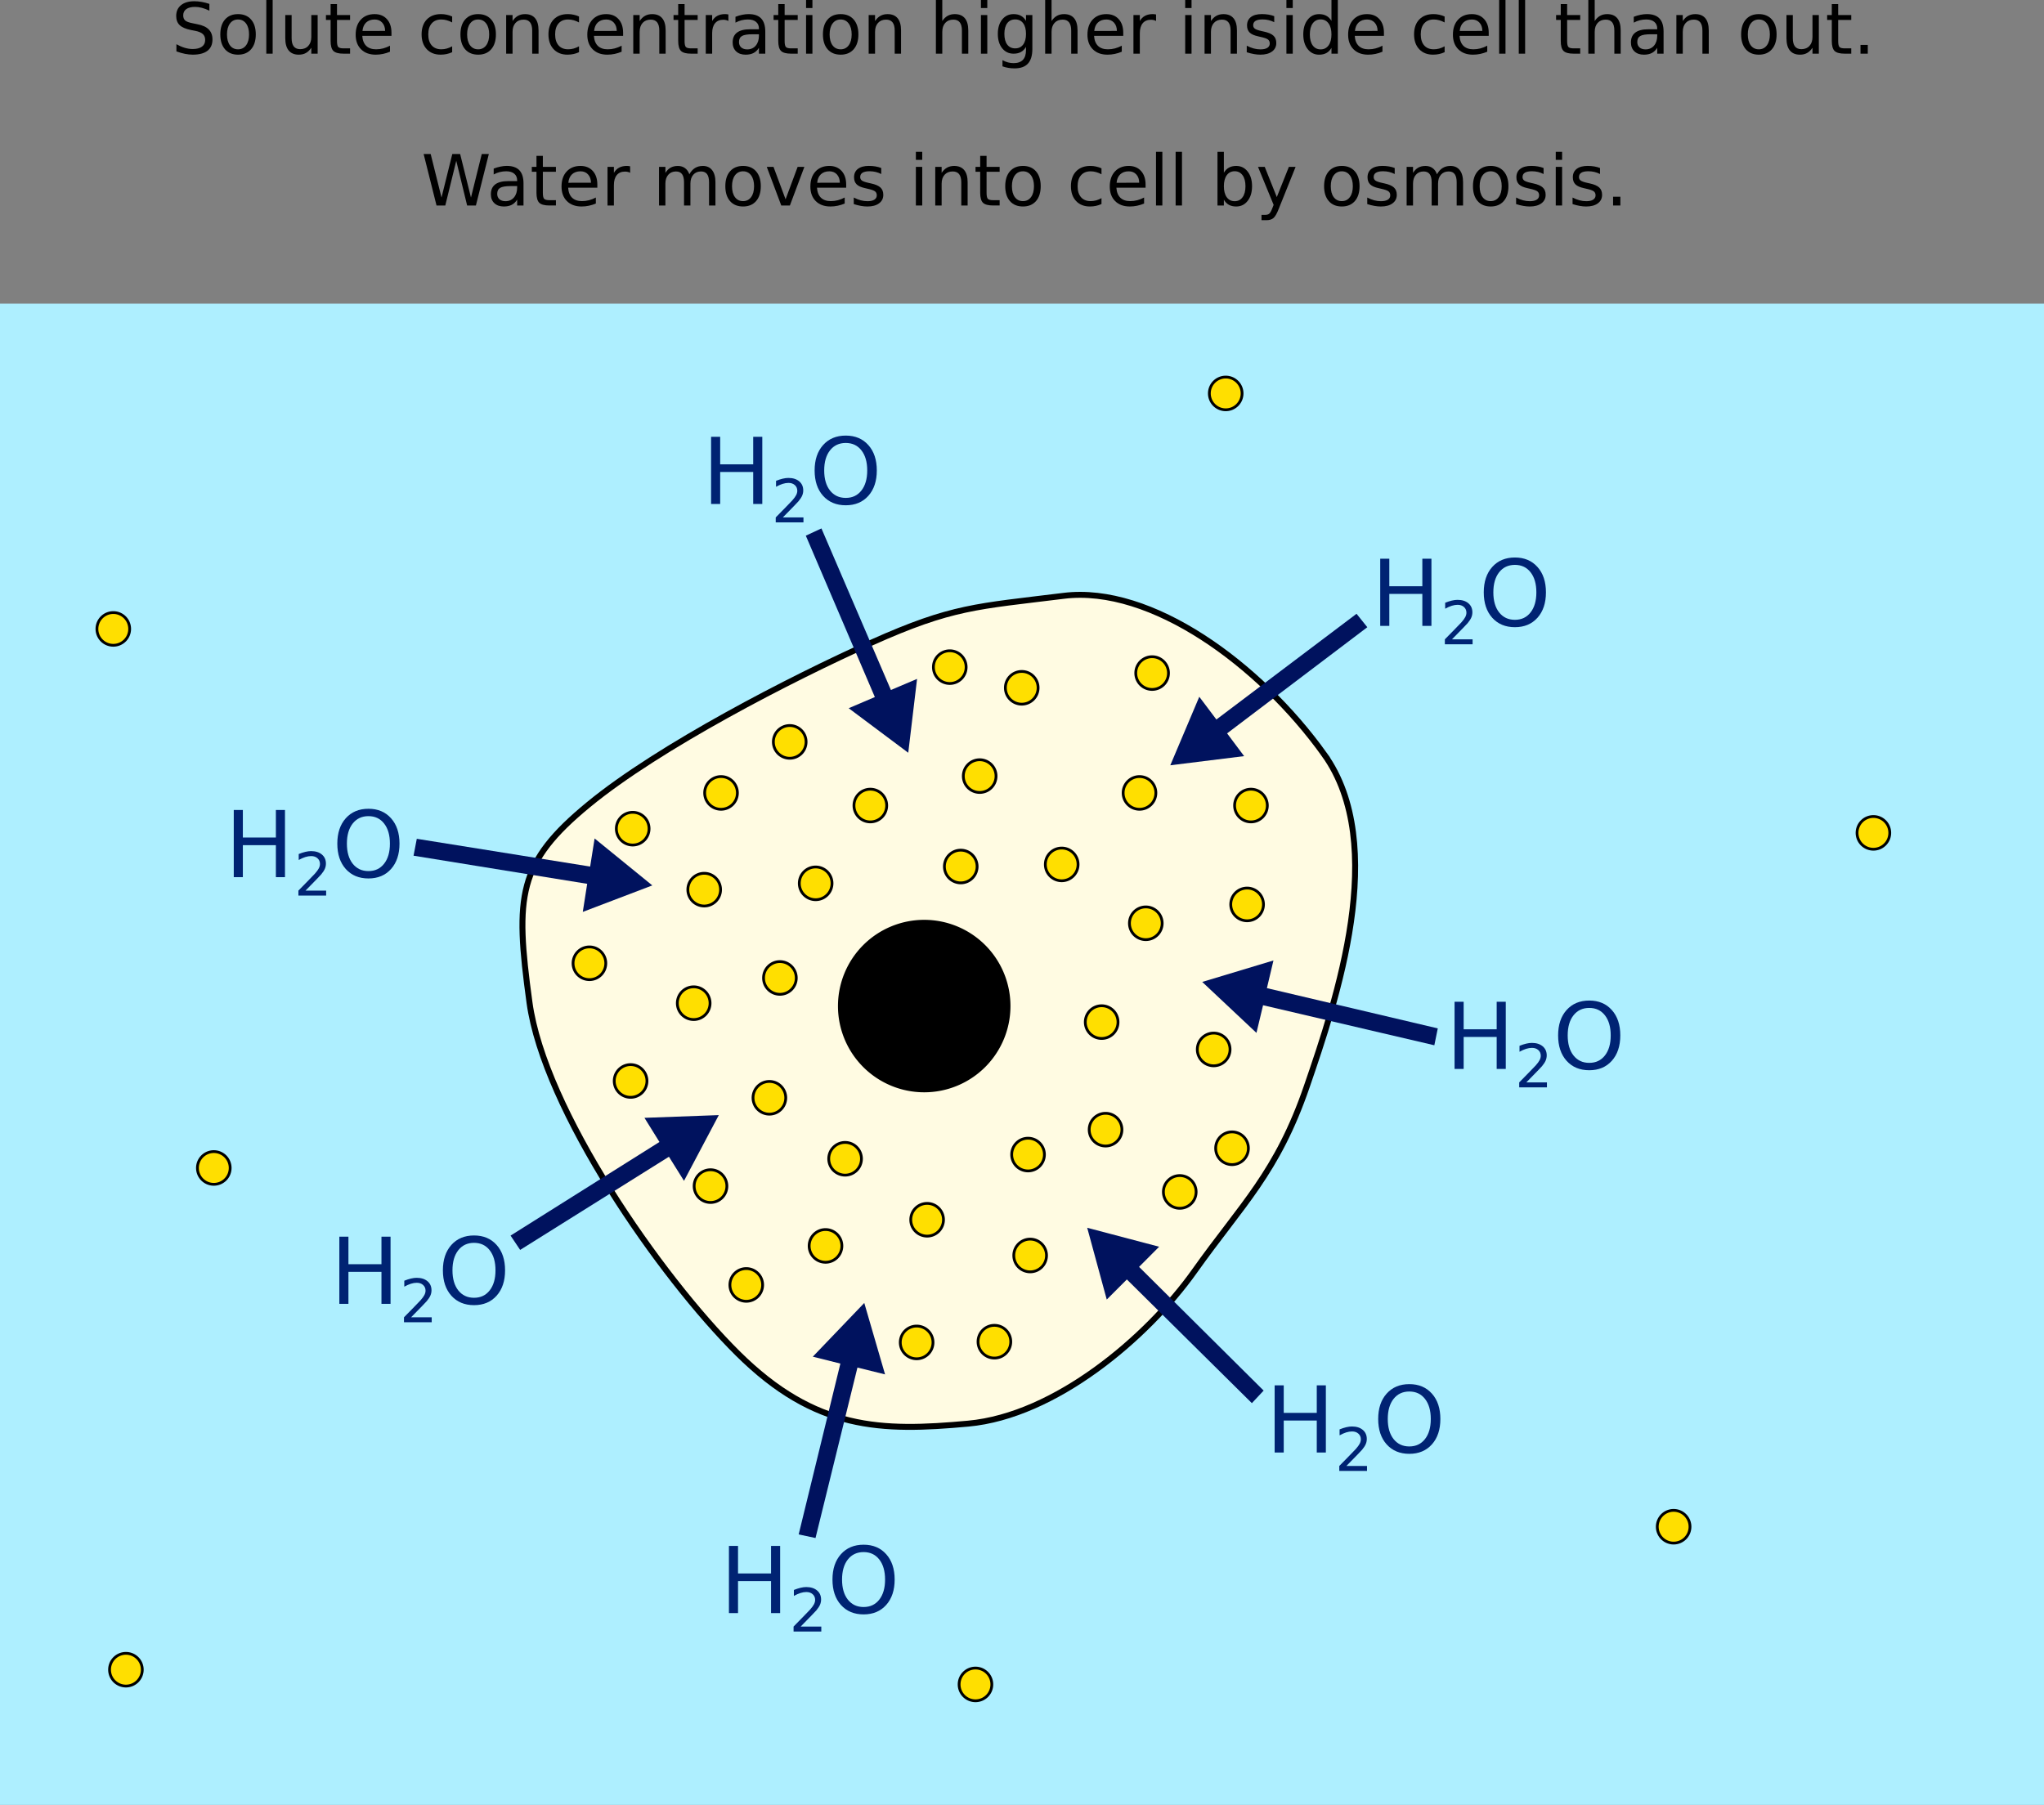 <?xml version="1.0" encoding="UTF-8" standalone="no"?>
<!-- Created with Inkscape (http://www.inkscape.org/) -->

<svg
   xmlns:dc="http://purl.org/dc/elements/1.1/"
   xmlns:cc="http://creativecommons.org/ns#"
   xmlns:rdf="http://www.w3.org/1999/02/22-rdf-syntax-ns#"
   xmlns:svg="http://www.w3.org/2000/svg"
   xmlns="http://www.w3.org/2000/svg"
   xmlns:sodipodi="http://sodipodi.sourceforge.net/DTD/sodipodi-0.dtd"
   xmlns:inkscape="http://www.inkscape.org/namespaces/inkscape"
   width="183.696mm"
   height="162.23mm"
   viewBox="0 0 183.696 162.23"
   version="1.1"
   id="svg8"
   sodipodi:docname="osmosis_cell_in.svg"
   inkscape:version="0.92.5 (2060ec1f9f, 2020-04-08)">
  <rect x="0" y="0" width="183.696" height="162.23" fill="#808080" stroke="none"/>
  <defs
     id="defs2">
    <inkscape:perspective
       id="perspective5245"
       inkscape:persp3d-origin="105.00002 : 98.999989 : 1"
       inkscape:vp_z="210.00004 : 148.49999 : 1"
       inkscape:vp_y="0 : 999.99987 : 0"
       inkscape:vp_x="0 : 148.49999 : 1"
       sodipodi:type="inkscape:persp3d" />
    <inkscape:path-effect
       maxComplexity="1000"
       drawall="true"
       nbgenerations="15"
       similar_only="false"
       generator="m 469.376,375.054 h 5.702 m 5.702,0 h 5.702"
       ref_path="m 469.376,375.054 h 17.105"
       is_visible="true"
       id="path-effect946"
       effect="vonkoch" />
    <inkscape:path-effect
       effect="vonkoch"
       id="path-effect946-7"
       is_visible="true"
       ref_path="m 469.376,375.054 h 17.105"
       generator="m 469.376,375.054 h 5.702 m 5.702,0 h 5.702"
       similar_only="false"
       nbgenerations="15"
       drawall="true"
       maxComplexity="1000" />
    <inkscape:path-effect
       maxComplexity="1000"
       drawall="true"
       nbgenerations="15"
       similar_only="false"
       generator="m 469.376,375.054 h 5.702 m 5.702,0 h 5.702"
       ref_path="m 469.376,375.054 h 17.105"
       is_visible="true"
       id="path-effect946-5"
       effect="vonkoch" />
    <inkscape:path-effect
       effect="vonkoch"
       id="path-effect946-7-8"
       is_visible="true"
       ref_path="m 469.376,375.054 h 17.105"
       generator="m 469.376,375.054 h 5.702 m 5.702,0 h 5.702"
       similar_only="false"
       nbgenerations="15"
       drawall="true"
       maxComplexity="1000" />
    <inkscape:perspective
       id="perspective5245-2"
       inkscape:persp3d-origin="105.00001 : 98.999995 : 1"
       inkscape:vp_z="210.00003 : 148.5 : 1"
       inkscape:vp_y="0 : 999.99993 : 0"
       inkscape:vp_x="0 : 148.5 : 1"
       sodipodi:type="inkscape:persp3d" />
    <inkscape:path-effect
       maxComplexity="1000"
       drawall="true"
       nbgenerations="15"
       similar_only="false"
       generator="m 469.376,375.054 h 5.702 m 5.702,0 h 5.702"
       ref_path="m 469.376,375.054 h 17.105"
       is_visible="true"
       id="path-effect946-6"
       effect="vonkoch" />
    <inkscape:path-effect
       effect="vonkoch"
       id="path-effect946-7-1"
       is_visible="true"
       ref_path="m 469.376,375.054 h 17.105"
       generator="m 469.376,375.054 h 5.702 m 5.702,0 h 5.702"
       similar_only="false"
       nbgenerations="15"
       drawall="true"
       maxComplexity="1000" />
    <inkscape:path-effect
       maxComplexity="1000"
       drawall="true"
       nbgenerations="15"
       similar_only="false"
       generator="m 469.376,375.054 h 5.702 m 5.702,0 h 5.702"
       ref_path="m 469.376,375.054 h 17.105"
       is_visible="true"
       id="path-effect946-5-8"
       effect="vonkoch" />
    <inkscape:path-effect
       effect="vonkoch"
       id="path-effect946-7-8-7"
       is_visible="true"
       ref_path="m 469.376,375.054 h 17.105"
       generator="m 469.376,375.054 h 5.702 m 5.702,0 h 5.702"
       similar_only="false"
       nbgenerations="15"
       drawall="true"
       maxComplexity="1000" />
    <inkscape:path-effect
       effect="vonkoch"
       id="path-effect946-3"
       is_visible="true"
       ref_path="m 469.376,375.054 h 17.105"
       generator="m 469.376,375.054 h 5.702 m 5.702,0 h 5.702"
       similar_only="false"
       nbgenerations="15"
       drawall="true"
       maxComplexity="1000" />
    <inkscape:path-effect
       maxComplexity="1000"
       drawall="true"
       nbgenerations="15"
       similar_only="false"
       generator="m 469.376,375.054 h 5.702 m 5.702,0 h 5.702"
       ref_path="m 469.376,375.054 h 17.105"
       is_visible="true"
       id="path-effect946-7-5"
       effect="vonkoch" />
    <inkscape:path-effect
       effect="vonkoch"
       id="path-effect946-5-6"
       is_visible="true"
       ref_path="m 469.376,375.054 h 17.105"
       generator="m 469.376,375.054 h 5.702 m 5.702,0 h 5.702"
       similar_only="false"
       nbgenerations="15"
       drawall="true"
       maxComplexity="1000" />
    <inkscape:path-effect
       maxComplexity="1000"
       drawall="true"
       nbgenerations="15"
       similar_only="false"
       generator="m 469.376,375.054 h 5.702 m 5.702,0 h 5.702"
       ref_path="m 469.376,375.054 h 17.105"
       is_visible="true"
       id="path-effect946-7-8-2"
       effect="vonkoch" />
    <inkscape:path-effect
       effect="vonkoch"
       id="path-effect946-2"
       is_visible="true"
       ref_path="m 469.376,375.054 h 17.105"
       generator="m 469.376,375.054 h 5.702 m 5.702,0 h 5.702"
       similar_only="false"
       nbgenerations="15"
       drawall="true"
       maxComplexity="1000" />
    <inkscape:path-effect
       maxComplexity="1000"
       drawall="true"
       nbgenerations="15"
       similar_only="false"
       generator="m 469.376,375.054 h 5.702 m 5.702,0 h 5.702"
       ref_path="m 469.376,375.054 h 17.105"
       is_visible="true"
       id="path-effect946-7-7"
       effect="vonkoch" />
    <inkscape:path-effect
       effect="vonkoch"
       id="path-effect946-5-0"
       is_visible="true"
       ref_path="m 469.376,375.054 h 17.105"
       generator="m 469.376,375.054 h 5.702 m 5.702,0 h 5.702"
       similar_only="false"
       nbgenerations="15"
       drawall="true"
       maxComplexity="1000" />
    <inkscape:path-effect
       maxComplexity="1000"
       drawall="true"
       nbgenerations="15"
       similar_only="false"
       generator="m 469.376,375.054 h 5.702 m 5.702,0 h 5.702"
       ref_path="m 469.376,375.054 h 17.105"
       is_visible="true"
       id="path-effect946-7-8-9"
       effect="vonkoch" />
    <inkscape:perspective
       sodipodi:type="inkscape:persp3d"
       inkscape:vp_x="0 : 148.49999 : 1"
       inkscape:vp_y="0 : 999.99991 : 0"
       inkscape:vp_z="210.00003 : 148.49999 : 1"
       inkscape:persp3d-origin="105.00002 : 98.999992 : 1"
       id="perspective5245-36" />
    <inkscape:path-effect
       effect="vonkoch"
       id="path-effect946-75"
       is_visible="true"
       ref_path="m 469.376,375.054 h 17.105"
       generator="m 469.376,375.054 h 5.702 m 5.702,0 h 5.702"
       similar_only="false"
       nbgenerations="15"
       drawall="true"
       maxComplexity="1000" />
    <inkscape:path-effect
       maxComplexity="1000"
       drawall="true"
       nbgenerations="15"
       similar_only="false"
       generator="m 469.376,375.054 h 5.702 m 5.702,0 h 5.702"
       ref_path="m 469.376,375.054 h 17.105"
       is_visible="true"
       id="path-effect946-7-3"
       effect="vonkoch" />
    <inkscape:path-effect
       effect="vonkoch"
       id="path-effect946-5-5"
       is_visible="true"
       ref_path="m 469.376,375.054 h 17.105"
       generator="m 469.376,375.054 h 5.702 m 5.702,0 h 5.702"
       similar_only="false"
       nbgenerations="15"
       drawall="true"
       maxComplexity="1000" />
    <inkscape:path-effect
       maxComplexity="1000"
       drawall="true"
       nbgenerations="15"
       similar_only="false"
       generator="m 469.376,375.054 h 5.702 m 5.702,0 h 5.702"
       ref_path="m 469.376,375.054 h 17.105"
       is_visible="true"
       id="path-effect946-7-8-6"
       effect="vonkoch" />
    <inkscape:perspective
       sodipodi:type="inkscape:persp3d"
       inkscape:vp_x="0 : 148.5 : 1"
       inkscape:vp_y="0 : 999.99997 : 0"
       inkscape:vp_z="210.00002 : 148.5 : 1"
       inkscape:persp3d-origin="105.00001 : 98.999998 : 1"
       id="perspective5245-2-29" />
    <inkscape:path-effect
       effect="vonkoch"
       id="path-effect946-6-1"
       is_visible="true"
       ref_path="m 469.376,375.054 h 17.105"
       generator="m 469.376,375.054 h 5.702 m 5.702,0 h 5.702"
       similar_only="false"
       nbgenerations="15"
       drawall="true"
       maxComplexity="1000" />
    <inkscape:path-effect
       maxComplexity="1000"
       drawall="true"
       nbgenerations="15"
       similar_only="false"
       generator="m 469.376,375.054 h 5.702 m 5.702,0 h 5.702"
       ref_path="m 469.376,375.054 h 17.105"
       is_visible="true"
       id="path-effect946-7-1-2"
       effect="vonkoch" />
    <inkscape:path-effect
       effect="vonkoch"
       id="path-effect946-5-8-7"
       is_visible="true"
       ref_path="m 469.376,375.054 h 17.105"
       generator="m 469.376,375.054 h 5.702 m 5.702,0 h 5.702"
       similar_only="false"
       nbgenerations="15"
       drawall="true"
       maxComplexity="1000" />
    <inkscape:path-effect
       maxComplexity="1000"
       drawall="true"
       nbgenerations="15"
       similar_only="false"
       generator="m 469.376,375.054 h 5.702 m 5.702,0 h 5.702"
       ref_path="m 469.376,375.054 h 17.105"
       is_visible="true"
       id="path-effect946-7-8-7-0"
       effect="vonkoch" />
    <inkscape:perspective
       sodipodi:type="inkscape:persp3d"
       inkscape:vp_x="0 : 148.49999 : 1"
       inkscape:vp_y="0 : 999.99991 : 0"
       inkscape:vp_z="210.00003 : 148.49999 : 1"
       inkscape:persp3d-origin="105.00002 : 98.999992 : 1"
       id="perspective5245-3" />
    <inkscape:path-effect
       effect="vonkoch"
       id="path-effect946-56"
       is_visible="true"
       ref_path="m 469.376,375.054 h 17.105"
       generator="m 469.376,375.054 h 5.702 m 5.702,0 h 5.702"
       similar_only="false"
       nbgenerations="15"
       drawall="true"
       maxComplexity="1000" />
    <inkscape:path-effect
       maxComplexity="1000"
       drawall="true"
       nbgenerations="15"
       similar_only="false"
       generator="m 469.376,375.054 h 5.702 m 5.702,0 h 5.702"
       ref_path="m 469.376,375.054 h 17.105"
       is_visible="true"
       id="path-effect946-7-2"
       effect="vonkoch" />
    <inkscape:path-effect
       effect="vonkoch"
       id="path-effect946-5-9"
       is_visible="true"
       ref_path="m 469.376,375.054 h 17.105"
       generator="m 469.376,375.054 h 5.702 m 5.702,0 h 5.702"
       similar_only="false"
       nbgenerations="15"
       drawall="true"
       maxComplexity="1000" />
    <inkscape:path-effect
       maxComplexity="1000"
       drawall="true"
       nbgenerations="15"
       similar_only="false"
       generator="m 469.376,375.054 h 5.702 m 5.702,0 h 5.702"
       ref_path="m 469.376,375.054 h 17.105"
       is_visible="true"
       id="path-effect946-7-8-1"
       effect="vonkoch" />
    <inkscape:perspective
       sodipodi:type="inkscape:persp3d"
       inkscape:vp_x="0 : 148.5 : 1"
       inkscape:vp_y="0 : 999.99997 : 0"
       inkscape:vp_z="210.00002 : 148.5 : 1"
       inkscape:persp3d-origin="105.00001 : 98.999998 : 1"
       id="perspective5245-2-2" />
    <inkscape:path-effect
       effect="vonkoch"
       id="path-effect946-6-7"
       is_visible="true"
       ref_path="m 469.376,375.054 h 17.105"
       generator="m 469.376,375.054 h 5.702 m 5.702,0 h 5.702"
       similar_only="false"
       nbgenerations="15"
       drawall="true"
       maxComplexity="1000" />
    <inkscape:path-effect
       maxComplexity="1000"
       drawall="true"
       nbgenerations="15"
       similar_only="false"
       generator="m 469.376,375.054 h 5.702 m 5.702,0 h 5.702"
       ref_path="m 469.376,375.054 h 17.105"
       is_visible="true"
       id="path-effect946-7-1-0"
       effect="vonkoch" />
    <inkscape:path-effect
       effect="vonkoch"
       id="path-effect946-5-8-9"
       is_visible="true"
       ref_path="m 469.376,375.054 h 17.105"
       generator="m 469.376,375.054 h 5.702 m 5.702,0 h 5.702"
       similar_only="false"
       nbgenerations="15"
       drawall="true"
       maxComplexity="1000" />
    <inkscape:path-effect
       maxComplexity="1000"
       drawall="true"
       nbgenerations="15"
       similar_only="false"
       generator="m 469.376,375.054 h 5.702 m 5.702,0 h 5.702"
       ref_path="m 469.376,375.054 h 17.105"
       is_visible="true"
       id="path-effect946-7-8-7-3"
       effect="vonkoch" />
  </defs>
  <sodipodi:namedview
     id="base"
     pagecolor="#ffffff"
     bordercolor="#666666"
     borderopacity="1.0"
     inkscape:pageopacity="0.0"
     inkscape:pageshadow="2"
     inkscape:zoom="0.98994949"
     inkscape:cx="550.45496"
     inkscape:cy="331.42064"
     inkscape:document-units="mm"
     inkscape:current-layer="layer1"
     showgrid="false"
     inkscape:window-width="1920"
     inkscape:window-height="974"
     inkscape:window-x="0"
     inkscape:window-y="27"
     inkscape:window-maximized="1"
     fit-margin-top="0"
     fit-margin-left="0"
     fit-margin-right="0"
     fit-margin-bottom="0"
     inkscape:snap-global="false" />
  <g
     inkscape:label="Layer 1"
     inkscape:groupmode="layer"
     id="layer1"
     transform="translate(-17.954,-34.795)">
    <path
       style="opacity:1;fill:#aeefff;fill-opacity:1;stroke:none;stroke-width:1;stroke-miterlimit:4;stroke-dasharray:none;stroke-opacity:1"
       d="M 17.954,62.088 H 201.65 V 197.025 H 17.954 Z"
       id="rect42" />
    <path
       style="fill:#fffbe2;fill-opacity:1;stroke:#000000;stroke-width:0.534;stroke-linecap:butt;stroke-linejoin:miter;stroke-opacity:1"
       d="m 136.964,102.606 c -5.82,-8.127 -15.57,-15.226 -23.409,-14.256 -7.84,0.971 -10.017,0.956 -17.241,4.19 -7.223,3.233 -19.128,9.36 -25.471,14.58 -6.343,5.22 -6.618,8.176 -5.303,17.788 1.315,9.612 11.722,24.597 18.718,31.538 6.996,6.941 12.906,7.023 20.712,6.31 7.806,-0.713 16.067,-7.692 20.331,-13.701 4.264,-6.009 7.425,-8.827 10.095,-16.603 2.671,-7.776 7.388,-21.718 1.567,-29.846 z"
       id="path37"
       inkscape:connector-curvature="0"
       sodipodi:nodetypes="zzzzzzzzzz" />
    <path
       style="opacity:1;fill:#000000;fill-opacity:1;stroke:none;stroke-width:1.45;stroke-miterlimit:4;stroke-dasharray:none;stroke-opacity:1"
       d="m 108.765,125.224 a 7.751,7.751 0 0 1 -7.751,7.751 7.751,7.751 0 0 1 -7.751,-7.751 7.751,7.751 0 0 1 7.751,-7.751 7.751,7.751 0 0 1 7.751,7.751 z"
       id="path849" />
    <path
       style="opacity:1;fill:#ffdf00;fill-opacity:1;stroke:#000000;stroke-width:0.25;stroke-miterlimit:4;stroke-dasharray:none;stroke-opacity:1"
       d="m 111.249,96.617 a 1.47,1.47 0 0 1 -1.47,1.47 1.47,1.47 0 0 1 -1.47,-1.47 1.47,1.47 0 0 1 1.47,-1.47 1.47,1.47 0 0 1 1.47,1.47 z"
       id="path851" />
    <path
       style="opacity:1;fill:#ffdf00;fill-opacity:1;stroke:#000000;stroke-width:0.25;stroke-miterlimit:4;stroke-dasharray:none;stroke-opacity:1"
       d="m 129.581,70.158 a 1.47,1.47 0 0 1 -1.47,1.47 1.47,1.47 0 0 1 -1.47,-1.47 1.47,1.47 0 0 1 1.47,-1.47 1.47,1.47 0 0 1 1.47,1.47 z"
       id="circle824" />
    <path
       style="opacity:1;fill:#ffdf00;fill-opacity:1;stroke:#000000;stroke-width:0.25;stroke-miterlimit:4;stroke-dasharray:none;stroke-opacity:1"
       d="m 131.503,116.088 a 1.47,1.47 0 0 1 -1.47,1.47 1.47,1.47 0 0 1 -1.47,-1.47 1.47,1.47 0 0 1 1.47,-1.47 1.47,1.47 0 0 1 1.47,1.47 z"
       id="circle826" />
    <path
       style="opacity:1;fill:#ffdf00;fill-opacity:1;stroke:#000000;stroke-width:0.25;stroke-miterlimit:4;stroke-dasharray:none;stroke-opacity:1"
       d="m 112.005,147.643 a 1.47,1.47 0 0 1 -1.47,1.47 1.47,1.47 0 0 1 -1.47,-1.47 1.47,1.47 0 0 1 1.47,-1.47 1.47,1.47 0 0 1 1.47,1.47 z"
       id="circle828" />
    <path
       style="opacity:1;fill:#ffdf00;fill-opacity:1;stroke:#000000;stroke-width:0.25;stroke-miterlimit:4;stroke-dasharray:none;stroke-opacity:1"
       d="m 83.279,141.407 a 1.47,1.47 0 0 1 -1.47,1.47 1.47,1.47 0 0 1 -1.47,-1.47 1.47,1.47 0 0 1 1.47,-1.47 1.47,1.47 0 0 1 1.47,1.47 z"
       id="circle830" />
    <path
       style="opacity:1;fill:#ffdf00;fill-opacity:1;stroke:#000000;stroke-width:0.25;stroke-miterlimit:4;stroke-dasharray:none;stroke-opacity:1"
       d="m 72.396,121.378 a 1.47,1.47 0 0 1 -1.47,1.47 1.47,1.47 0 0 1 -1.47,-1.47 1.47,1.47 0 0 1 1.47,-1.47 1.47,1.47 0 0 1 1.47,1.47 z"
       id="circle832" />
    <path
       style="opacity:1;fill:#ffdf00;fill-opacity:1;stroke:#000000;stroke-width:0.25;stroke-miterlimit:4;stroke-dasharray:none;stroke-opacity:1"
       d="m 92.728,114.193 a 1.47,1.47 0 0 1 -1.47,1.47 1.47,1.47 0 0 1 -1.47,-1.47 1.47,1.47 0 0 1 1.47,-1.47 1.47,1.47 0 0 1 1.47,1.47 z"
       id="circle834" />
    <path
       style="opacity:1;fill:#ffdf00;fill-opacity:1;stroke:#000000;stroke-width:0.25;stroke-miterlimit:4;stroke-dasharray:none;stroke-opacity:1"
       d="m 114.84,112.492 a 1.47,1.47 0 0 1 -1.47,1.47 1.47,1.47 0 0 1 -1.47,-1.47 1.47,1.47 0 0 1 1.47,-1.47 1.47,1.47 0 0 1 1.47,1.47 z"
       id="circle836" />
    <path
       style="opacity:1;fill:#ffdf00;fill-opacity:1;stroke:#000000;stroke-width:0.25;stroke-miterlimit:4;stroke-dasharray:none;stroke-opacity:1"
       d="m 131.849,107.2 a 1.47,1.47 0 0 1 -1.47,1.47 1.47,1.47 0 0 1 -1.47,-1.47 1.47,1.47 0 0 1 1.47,-1.47 1.47,1.47 0 0 1 1.47,1.47 z"
       id="circle838" />
    <path
       style="opacity:1;fill:#ffdf00;fill-opacity:1;stroke:#000000;stroke-width:0.25;stroke-miterlimit:4;stroke-dasharray:none;stroke-opacity:1"
       d="m 118.431,126.666 a 1.47,1.47 0 0 1 -1.47,1.47 1.47,1.47 0 0 1 -1.47,-1.47 1.47,1.47 0 0 1 1.47,-1.47 1.47,1.47 0 0 1 1.47,1.47 z"
       id="circle840" />
    <path
       style="opacity:1;fill:#ffdf00;fill-opacity:1;stroke:#000000;stroke-width:0.25;stroke-miterlimit:4;stroke-dasharray:none;stroke-opacity:1"
       d="m 76.097,131.957 a 1.47,1.47 0 0 1 -1.47,1.47 1.47,1.47 0 0 1 -1.47,-1.47 1.47,1.47 0 0 1 1.47,-1.47 1.47,1.47 0 0 1 1.47,1.47 z"
       id="circle842" />
    <path
       style="opacity:1;fill:#ffdf00;fill-opacity:1;stroke:#000000;stroke-width:0.25;stroke-miterlimit:4;stroke-dasharray:none;stroke-opacity:1"
       d="m 102.745,144.431 a 1.47,1.47 0 0 1 -1.47,1.47 1.47,1.47 0 0 1 -1.47,-1.47 1.47,1.47 0 0 1 1.47,-1.47 1.47,1.47 0 0 1 1.47,1.47 z"
       id="circle844" />
    <path
       style="opacity:1;fill:#ffdf00;fill-opacity:1;stroke:#000000;stroke-width:0.25;stroke-miterlimit:4;stroke-dasharray:none;stroke-opacity:1"
       d="m 101.804,155.457 a 1.47,1.47 0 0 1 -1.47,1.47 1.47,1.47 0 0 1 -1.47,-1.47 1.47,1.47 0 0 1 1.47,-1.47 1.47,1.47 0 0 1 1.47,1.47 z"
       id="circle846" />
    <path
       style="opacity:1;fill:#ffdf00;fill-opacity:1;stroke:#000000;stroke-width:0.25;stroke-miterlimit:4;stroke-dasharray:none;stroke-opacity:1"
       d="m 90.397,101.479 a 1.47,1.47 0 0 1 -1.47,1.47 1.47,1.47 0 0 1 -1.47,-1.47 1.47,1.47 0 0 1 1.47,-1.47 1.47,1.47 0 0 1 1.47,1.47 z"
       id="circle848" />
    <path
       style="opacity:1;fill:#ffdf00;fill-opacity:1;stroke:#000000;stroke-width:0.25;stroke-miterlimit:4;stroke-dasharray:none;stroke-opacity:1"
       d="m 128.498,129.123 a 1.47,1.47 0 0 1 -1.47,1.47 1.47,1.47 0 0 1 -1.47,-1.47 1.47,1.47 0 0 1 1.47,-1.47 1.47,1.47 0 0 1 1.47,1.47 z"
       id="circle850" />
    <path
       style="opacity:1;fill:#ffdf00;fill-opacity:1;stroke:#000000;stroke-width:0.25;stroke-miterlimit:4;stroke-dasharray:none;stroke-opacity:1"
       d="m 107.469,104.554 a 1.47,1.47 0 0 1 -1.47,1.47 1.47,1.47 0 0 1 -1.47,-1.47 1.47,1.47 0 0 1 1.47,-1.47 1.47,1.47 0 0 1 1.47,1.47 z"
       id="circle852" />
    <path
       style="opacity:1;fill:#ffdf00;fill-opacity:1;stroke:#000000;stroke-width:0.25;stroke-miterlimit:4;stroke-dasharray:none;stroke-opacity:1"
       d="m 84.224,106.066 a 1.47,1.47 0 0 1 -1.47,1.47 1.47,1.47 0 0 1 -1.47,-1.47 1.47,1.47 0 0 1 1.47,-1.47 1.47,1.47 0 0 1 1.47,1.47 z"
       id="circle854" />
    <path
       style="opacity:1;fill:#ffdf00;fill-opacity:1;stroke:#000000;stroke-width:0.25;stroke-miterlimit:4;stroke-dasharray:none;stroke-opacity:1"
       d="m 88.57,133.469 a 1.47,1.47 0 0 1 -1.47,1.47 1.47,1.47 0 0 1 -1.47,-1.47 1.47,1.47 0 0 1 1.47,-1.47 1.47,1.47 0 0 1 1.47,1.47 z"
       id="circle856" />
    <path
       style="opacity:1;fill:#ffdf00;fill-opacity:1;stroke:#000000;stroke-width:0.25;stroke-miterlimit:4;stroke-dasharray:none;stroke-opacity:1"
       d="m 118.782,136.333 a 1.47,1.47 0 0 1 -1.47,1.47 1.47,1.47 0 0 1 -1.47,-1.47 1.47,1.47 0 0 1 1.47,-1.47 1.47,1.47 0 0 1 1.47,1.47 z"
       id="circle858" />
    <path
       style="opacity:1;fill:#ffdf00;fill-opacity:1;stroke:#000000;stroke-width:0.25;stroke-miterlimit:4;stroke-dasharray:none;stroke-opacity:1"
       d="m 89.515,122.697 a 1.47,1.47 0 0 1 -1.47,1.47 1.47,1.47 0 0 1 -1.47,-1.47 1.47,1.47 0 0 1 1.47,-1.47 1.47,1.47 0 0 1 1.47,1.47 z"
       id="circle860" />
    <path
       style="opacity:1;fill:#ffdf00;fill-opacity:1;stroke:#000000;stroke-width:0.25;stroke-miterlimit:4;stroke-dasharray:none;stroke-opacity:1"
       d="m 187.789,109.657 a 1.47,1.47 0 0 1 -1.47,1.47 1.47,1.47 0 0 1 -1.47,-1.47 1.47,1.47 0 0 1 1.47,-1.47 1.47,1.47 0 0 1 1.47,1.47 z"
       id="circle862" />
    <path
       style="opacity:1;fill:#ffdf00;fill-opacity:1;stroke:#000000;stroke-width:0.25;stroke-miterlimit:4;stroke-dasharray:none;stroke-opacity:1"
       d="m 169.835,172.023 a 1.47,1.47 0 0 1 -1.47,1.47 1.47,1.47 0 0 1 -1.47,-1.47 1.47,1.47 0 0 1 1.47,-1.47 1.47,1.47 0 0 1 1.47,1.47 z"
       id="circle864" />
    <path
       style="opacity:1;fill:#ffdf00;fill-opacity:1;stroke:#000000;stroke-width:0.25;stroke-miterlimit:4;stroke-dasharray:none;stroke-opacity:1"
       d="m 107.091,186.197 a 1.47,1.47 0 0 1 -1.47,1.47 1.47,1.47 0 0 1 -1.47,-1.47 1.47,1.47 0 0 1 1.47,-1.47 1.47,1.47 0 0 1 1.47,1.47 z"
       id="circle866" />
    <path
       style="opacity:1;fill:#ffdf00;fill-opacity:1;stroke:#000000;stroke-width:0.25;stroke-miterlimit:4;stroke-dasharray:none;stroke-opacity:1"
       d="m 30.74,184.874 a 1.47,1.47 0 0 1 -1.47,1.47 1.47,1.47 0 0 1 -1.47,-1.47 1.47,1.47 0 0 1 1.47,-1.47 1.47,1.47 0 0 1 1.47,1.47 z"
       id="circle868" />
    <path
       style="opacity:1;fill:#ffdf00;fill-opacity:1;stroke:#000000;stroke-width:0.25;stroke-miterlimit:4;stroke-dasharray:none;stroke-opacity:1"
       d="m 38.639,139.776 a 1.47,1.47 0 0 1 -1.47,1.47 1.47,1.47 0 0 1 -1.47,-1.47 1.47,1.47 0 0 1 1.47,-1.47 1.47,1.47 0 0 1 1.47,1.47 z"
       id="circle870"
       inkscape:connector-curvature="0" />
    <path
       style="opacity:1;fill:#ffdf00;fill-opacity:1;stroke:#000000;stroke-width:0.25;stroke-miterlimit:4;stroke-dasharray:none;stroke-opacity:1"
       d="m 29.606,91.325 a 1.47,1.47 0 0 1 -1.47,1.47 1.47,1.47 0 0 1 -1.47,-1.47 1.47,1.47 0 0 1 1.47,-1.47 1.47,1.47 0 0 1 1.47,1.47 z"
       id="circle872" />
    <path
       style="opacity:1;fill:#ffdf00;fill-opacity:1;stroke:#000000;stroke-width:0.25;stroke-miterlimit:4;stroke-dasharray:none;stroke-opacity:1"
       d="m 122.399,117.783 a 1.47,1.47 0 0 1 -1.47,1.47 1.47,1.47 0 0 1 -1.47,-1.47 1.47,1.47 0 0 1 1.47,-1.47 1.47,1.47 0 0 1 1.47,1.47 z"
       id="circle874" />
    <path
       style="opacity:1;fill:#ffdf00;fill-opacity:1;stroke:#000000;stroke-width:0.25;stroke-miterlimit:4;stroke-dasharray:none;stroke-opacity:1"
       d="m 122.966,95.294 a 1.47,1.47 0 0 1 -1.47,1.47 1.47,1.47 0 0 1 -1.47,-1.47 1.47,1.47 0 0 1 1.47,-1.47 1.47,1.47 0 0 1 1.47,1.47 z"
       id="circle876" />
    <path
       style="opacity:1;fill:#ffdf00;fill-opacity:1;stroke:#000000;stroke-width:0.25;stroke-miterlimit:4;stroke-dasharray:none;stroke-opacity:1"
       d="m 121.832,106.066 a 1.47,1.47 0 0 1 -1.47,1.47 1.47,1.47 0 0 1 -1.47,-1.47 1.47,1.47 0 0 1 1.47,-1.47 1.47,1.47 0 0 1 1.47,1.47 z"
       id="circle878" />
    <path
       style="opacity:1;fill:#ffdf00;fill-opacity:1;stroke:#000000;stroke-width:0.25;stroke-miterlimit:4;stroke-dasharray:none;stroke-opacity:1"
       d="m 111.816,138.572 a 1.47,1.47 0 0 1 -1.47,1.47 1.47,1.47 0 0 1 -1.47,-1.47 1.47,1.47 0 0 1 1.47,-1.47 1.47,1.47 0 0 1 1.47,1.47 z"
       id="circle880" />
    <path
       style="opacity:1;fill:#ffdf00;fill-opacity:1;stroke:#000000;stroke-width:0.25;stroke-miterlimit:4;stroke-dasharray:none;stroke-opacity:1"
       d="m 108.792,155.392 a 1.47,1.47 0 0 1 -1.47,1.47 1.47,1.47 0 0 1 -1.47,-1.47 1.47,1.47 0 0 1 1.47,-1.47 1.47,1.47 0 0 1 1.47,1.47 z"
       id="circle882" />
    <path
       style="opacity:1;fill:#ffdf00;fill-opacity:1;stroke:#000000;stroke-width:0.25;stroke-miterlimit:4;stroke-dasharray:none;stroke-opacity:1"
       d="m 93.614,146.782 a 1.47,1.47 0 0 1 -1.47,1.47 1.47,1.47 0 0 1 -1.47,-1.47 1.47,1.47 0 0 1 1.47,-1.47 1.47,1.47 0 0 1 1.47,1.47 z"
       id="circle884" />
    <path
       style="opacity:1;fill:#ffdf00;fill-opacity:1;stroke:#000000;stroke-width:0.25;stroke-miterlimit:4;stroke-dasharray:none;stroke-opacity:1"
       d="m 130.148,138.005 a 1.47,1.47 0 0 1 -1.47,1.47 1.47,1.47 0 0 1 -1.47,-1.47 1.47,1.47 0 0 1 1.47,-1.47 1.47,1.47 0 0 1 1.47,1.47 z"
       id="circle886" />
    <path
       style="opacity:1;fill:#ffdf00;fill-opacity:1;stroke:#000000;stroke-width:0.25;stroke-miterlimit:4;stroke-dasharray:none;stroke-opacity:1"
       d="m 125.45,141.93 a 1.47,1.47 0 0 1 -1.47,1.47 1.47,1.47 0 0 1 -1.47,-1.47 1.47,1.47 0 0 1 1.47,-1.47 1.47,1.47 0 0 1 1.47,1.47 z"
       id="circle888" />
    <path
       style="opacity:1;fill:#ffdf00;fill-opacity:1;stroke:#000000;stroke-width:0.25;stroke-miterlimit:4;stroke-dasharray:none;stroke-opacity:1"
       d="m 86.492,150.289 a 1.47,1.47 0 0 1 -1.47,1.47 1.47,1.47 0 0 1 -1.47,-1.47 1.47,1.47 0 0 1 1.47,-1.47 1.47,1.47 0 0 1 1.47,1.47 z"
       id="circle890" />
    <path
       style="opacity:1;fill:#ffdf00;fill-opacity:1;stroke:#000000;stroke-width:0.25;stroke-miterlimit:4;stroke-dasharray:none;stroke-opacity:1"
       d="m 95.374,138.95 a 1.47,1.47 0 0 1 -1.47,1.47 1.47,1.47 0 0 1 -1.47,-1.47 1.47,1.47 0 0 1 1.47,-1.47 1.47,1.47 0 0 1 1.47,1.47 z"
       id="circle892" />
    <path
       style="opacity:1;fill:#ffdf00;fill-opacity:1;stroke:#000000;stroke-width:0.25;stroke-miterlimit:4;stroke-dasharray:none;stroke-opacity:1"
       d="m 81.767,124.965 a 1.47,1.47 0 0 1 -1.47,1.47 1.47,1.47 0 0 1 -1.47,-1.47 1.47,1.47 0 0 1 1.47,-1.47 1.47,1.47 0 0 1 1.47,1.47 z"
       id="circle894" />
    <path
       style="opacity:1;fill:#ffdf00;fill-opacity:1;stroke:#000000;stroke-width:0.25;stroke-miterlimit:4;stroke-dasharray:none;stroke-opacity:1"
       d="m 82.712,114.76 a 1.47,1.47 0 0 1 -1.47,1.47 1.47,1.47 0 0 1 -1.47,-1.47 1.47,1.47 0 0 1 1.47,-1.47 1.47,1.47 0 0 1 1.47,1.47 z"
       id="circle896" />
    <path
       style="opacity:1;fill:#ffdf00;fill-opacity:1;stroke:#000000;stroke-width:0.25;stroke-miterlimit:4;stroke-dasharray:none;stroke-opacity:1"
       d="m 76.286,109.279 a 1.47,1.47 0 0 1 -1.47,1.47 1.47,1.47 0 0 1 -1.47,-1.47 1.47,1.47 0 0 1 1.47,-1.47 1.47,1.47 0 0 1 1.47,1.47 z"
       id="circle898" />
    <path
       style="opacity:1;fill:#ffdf00;fill-opacity:1;stroke:#000000;stroke-width:0.25;stroke-miterlimit:4;stroke-dasharray:none;stroke-opacity:1"
       d="m 97.642,107.2 a 1.47,1.47 0 0 1 -1.47,1.47 1.47,1.47 0 0 1 -1.47,-1.47 1.47,1.47 0 0 1 1.47,-1.47 1.47,1.47 0 0 1 1.47,1.47 z"
       id="circle900" />
    <path
       style="opacity:1;fill:#ffdf00;fill-opacity:1;stroke:#000000;stroke-width:0.25;stroke-miterlimit:4;stroke-dasharray:none;stroke-opacity:1"
       d="m 105.768,112.681 a 1.47,1.47 0 0 1 -1.47,1.47 1.47,1.47 0 0 1 -1.47,-1.47 1.47,1.47 0 0 1 1.47,-1.47 1.47,1.47 0 0 1 1.47,1.47 z"
       id="circle902" />
    <path
       style="opacity:1;fill:#ffdf00;fill-opacity:1;stroke:#000000;stroke-width:0.25;stroke-miterlimit:4;stroke-dasharray:none;stroke-opacity:1"
       d="m 104.781,94.759 a 1.47,1.47 0 0 1 -1.47,1.47 1.47,1.47 0 0 1 -1.47,-1.47 1.47,1.47 0 0 1 1.47,-1.47 1.47,1.47 0 0 1 1.47,1.47 z"
       id="circle904" />
    <path
       style="fill:#00125e;fill-opacity:1;stroke:none;stroke-width:0.136px;stroke-linecap:butt;stroke-linejoin:miter;stroke-opacity:1"
       d="m 147.169,127.231 -15.357,-3.619 0.589,-2.487 -6.401,1.93 4.872,4.579 0.595,-2.484 15.392,3.598 z"
       id="path2409"
       inkscape:connector-curvature="0"
       sodipodi:nodetypes="cccccccc" />
    <path
       sodipodi:nodetypes="cccccccc"
       inkscape:connector-curvature="0"
       id="path1346"
       d="m 139.868,89.964 -12.596,9.502 -1.537,-2.043 -2.605,6.158 6.635,-0.823 -1.531,-2.045 12.602,-9.542 z"
       style="fill:#00125e;fill-opacity:1;stroke:none;stroke-width:0.136px;stroke-linecap:butt;stroke-linejoin:miter;stroke-opacity:1" />
    <path
       style="fill:#00125e;fill-opacity:1;stroke:none;stroke-width:0.136px;stroke-linecap:butt;stroke-linejoin:miter;stroke-opacity:1"
       d="m 90.373,82.943 6.205,14.506 -2.352,1.002 5.354,4.005 0.792,-6.639 L 98.02,96.814 91.777,82.292 Z"
       id="path1356"
       inkscape:connector-curvature="0"
       sodipodi:nodetypes="cccccccc" />
    <path
       sodipodi:nodetypes="cccccccc"
       inkscape:connector-curvature="0"
       id="path1366"
       d="m 55.412,110.189 15.579,2.495 0.401,-2.525 5.186,4.22 -6.248,2.381 0.394,-2.524 -15.604,-2.528 z"
       style="fill:#00125e;fill-opacity:1;stroke:none;stroke-width:0.136px;stroke-linecap:butt;stroke-linejoin:miter;stroke-opacity:1" />
    <path
       style="fill:#00125e;fill-opacity:1;stroke:none;stroke-width:0.136px;stroke-linecap:butt;stroke-linejoin:miter;stroke-opacity:1"
       d="m 64.701,147.142 13.371,-8.376 1.354,2.168 3.128,-5.909 -6.682,0.245 1.348,2.17 -13.381,8.415 z"
       id="path1376"
       inkscape:connector-curvature="0"
       sodipodi:nodetypes="cccccccc" />
    <path
       sodipodi:nodetypes="cccccccc"
       inkscape:connector-curvature="0"
       id="path1386"
       d="m 91.245,173.037 3.768,-15.321 2.482,0.614 -1.868,-6.42 -4.626,4.828 2.478,0.62 -3.748,15.357 z"
       style="fill:#00125e;fill-opacity:1;stroke:none;stroke-width:0.136px;stroke-linecap:butt;stroke-linejoin:miter;stroke-opacity:1" />
    <path
       style="fill:#00125e;fill-opacity:1;stroke:none;stroke-width:0.136px;stroke-linecap:butt;stroke-linejoin:miter;stroke-opacity:1"
       d="m 131.518,159.786 -11.195,-11.119 1.804,-1.811 -6.465,-1.704 1.757,6.451 1.807,-1.806 11.235,11.119 z"
       id="path1671"
       inkscape:connector-curvature="0"
       sodipodi:nodetypes="cccccccc" />
    <g
       aria-label="Solute concentration higher inside cell than out."
       style="font-style:normal;font-weight:normal;font-size:6.35px;line-height:1.25;font-family:sans-serif;text-align:start;letter-spacing:0px;word-spacing:0px;text-anchor:start;fill:#000000;fill-opacity:1;stroke:none;stroke-width:0.265"
       id="text1679">
      <path
         d="m 36.771,35.142 v 0.611 q -0.357,-0.171 -0.673,-0.254 -0.316,-0.084 -0.611,-0.084 -0.512,0 -0.791,0.198 -0.276,0.198 -0.276,0.564 0,0.307 0.183,0.465 0.186,0.155 0.701,0.251 l 0.378,0.078 q 0.701,0.133 1.032,0.471 0.335,0.335 0.335,0.899 0,0.673 -0.453,1.02 -0.45,0.347 -1.321,0.347 -0.329,0 -0.701,-0.074 -0.369,-0.074 -0.766,-0.22 v -0.645 q 0.381,0.214 0.747,0.322 0.366,0.109 0.719,0.109 0.536,0 0.828,-0.211 0.291,-0.211 0.291,-0.602 0,-0.341 -0.211,-0.533 -0.208,-0.192 -0.685,-0.288 l -0.381,-0.074 q -0.701,-0.14 -1.014,-0.437 -0.313,-0.298 -0.313,-0.828 0,-0.614 0.431,-0.967 0.434,-0.353 1.194,-0.353 0.326,0 0.664,0.059 0.338,0.059 0.691,0.177 z"
         style="stroke-width:0.265"
         id="path1733" />
      <path
         d="m 39.347,36.547 q -0.459,0 -0.726,0.36 -0.267,0.357 -0.267,0.98 0,0.623 0.264,0.983 0.267,0.357 0.729,0.357 0.456,0 0.722,-0.36 0.267,-0.36 0.267,-0.98 0,-0.617 -0.267,-0.977 -0.267,-0.363 -0.722,-0.363 z m 0,-0.484 q 0.744,0 1.169,0.484 0.425,0.484 0.425,1.339 0,0.853 -0.425,1.339 -0.425,0.484 -1.169,0.484 -0.747,0 -1.172,-0.484 -0.422,-0.487 -0.422,-1.339 0,-0.856 0.422,-1.339 0.425,-0.484 1.172,-0.484 z"
         style="stroke-width:0.265"
         id="path1735" />
      <path
         d="m 41.887,34.795 h 0.571 v 4.825 h -0.571 z"
         style="stroke-width:0.265"
         id="path1737" />
      <path
         d="m 43.592,38.249 v -2.102 h 0.571 v 2.08 q 0,0.493 0.192,0.741 0.192,0.245 0.577,0.245 0.462,0 0.729,-0.295 0.27,-0.295 0.27,-0.803 v -1.969 h 0.571 v 3.473 h -0.571 v -0.533 q -0.208,0.316 -0.484,0.471 -0.273,0.152 -0.636,0.152 -0.598,0 -0.908,-0.372 -0.31,-0.372 -0.31,-1.088 z m 1.436,-2.186 z"
         style="stroke-width:0.265"
         id="path1739" />
      <path
         d="m 48.24,35.161 v 0.986 h 1.175 v 0.443 h -1.175 v 1.885 q 0,0.425 0.115,0.546 0.118,0.121 0.474,0.121 h 0.586 v 0.477 h -0.586 q -0.66,0 -0.912,-0.245 -0.251,-0.248 -0.251,-0.899 v -1.885 h -0.419 v -0.443 h 0.419 v -0.986 z"
         style="stroke-width:0.265"
         id="path1741" />
      <path
         d="m 53.136,37.741 v 0.279 h -2.623 q 0.037,0.589 0.353,0.899 0.319,0.307 0.887,0.307 0.329,0 0.636,-0.081 0.31,-0.081 0.614,-0.242 v 0.54 q -0.307,0.13 -0.629,0.198 -0.322,0.068 -0.654,0.068 -0.831,0 -1.318,-0.484 -0.484,-0.484 -0.484,-1.308 0,-0.853 0.459,-1.352 0.462,-0.502 1.243,-0.502 0.701,0 1.107,0.453 0.409,0.45 0.409,1.225 z m -0.571,-0.167 q -0.006,-0.468 -0.264,-0.747 -0.254,-0.279 -0.676,-0.279 -0.477,0 -0.766,0.27 -0.285,0.27 -0.329,0.76 z"
         style="stroke-width:0.265"
         id="path1743" />
      <path
         d="m 58.59,36.28 v 0.533 q -0.242,-0.133 -0.487,-0.198 -0.242,-0.068 -0.49,-0.068 -0.555,0 -0.862,0.353 -0.307,0.35 -0.307,0.986 0,0.636 0.307,0.989 0.307,0.35 0.862,0.35 0.248,0 0.49,-0.065 0.245,-0.068 0.487,-0.202 v 0.527 q -0.239,0.112 -0.496,0.167 -0.254,0.056 -0.543,0.056 -0.784,0 -1.246,-0.493 -0.462,-0.493 -0.462,-1.33 0,-0.85 0.465,-1.336 0.468,-0.487 1.281,-0.487 0.264,0 0.515,0.056 0.251,0.053 0.487,0.161 z"
         style="stroke-width:0.265"
         id="path1745" />
      <path
         d="m 60.928,36.547 q -0.459,0 -0.726,0.36 -0.267,0.357 -0.267,0.98 0,0.623 0.264,0.983 0.267,0.357 0.729,0.357 0.456,0 0.722,-0.36 0.267,-0.36 0.267,-0.98 0,-0.617 -0.267,-0.977 -0.267,-0.363 -0.722,-0.363 z m 0,-0.484 q 0.744,0 1.169,0.484 0.425,0.484 0.425,1.339 0,0.853 -0.425,1.339 -0.425,0.484 -1.169,0.484 -0.747,0 -1.172,-0.484 -0.422,-0.487 -0.422,-1.339 0,-0.856 0.422,-1.339 0.425,-0.484 1.172,-0.484 z"
         style="stroke-width:0.265"
         id="path1747" />
      <path
         d="m 66.354,37.523 v 2.096 h -0.571 v -2.077 q 0,-0.493 -0.192,-0.738 -0.192,-0.245 -0.577,-0.245 -0.462,0 -0.729,0.295 -0.267,0.295 -0.267,0.803 v 1.963 h -0.574 v -3.473 h 0.574 v 0.54 q 0.205,-0.313 0.481,-0.468 0.279,-0.155 0.642,-0.155 0.598,0 0.905,0.372 0.307,0.369 0.307,1.088 z"
         style="stroke-width:0.265"
         id="path1749" />
      <path
         d="m 69.991,36.28 v 0.533 q -0.242,-0.133 -0.487,-0.198 -0.242,-0.068 -0.49,-0.068 -0.555,0 -0.862,0.353 -0.307,0.35 -0.307,0.986 0,0.636 0.307,0.989 0.307,0.35 0.862,0.35 0.248,0 0.49,-0.065 0.245,-0.068 0.487,-0.202 v 0.527 q -0.239,0.112 -0.496,0.167 -0.254,0.056 -0.543,0.056 -0.784,0 -1.246,-0.493 -0.462,-0.493 -0.462,-1.33 0,-0.85 0.465,-1.336 0.468,-0.487 1.281,-0.487 0.264,0 0.515,0.056 0.251,0.053 0.487,0.161 z"
         style="stroke-width:0.265"
         id="path1751" />
      <path
         d="m 73.953,37.741 v 0.279 h -2.623 q 0.037,0.589 0.353,0.899 0.319,0.307 0.887,0.307 0.329,0 0.636,-0.081 0.31,-0.081 0.614,-0.242 v 0.54 q -0.307,0.13 -0.629,0.198 -0.322,0.068 -0.654,0.068 -0.831,0 -1.318,-0.484 -0.484,-0.484 -0.484,-1.308 0,-0.853 0.459,-1.352 0.462,-0.502 1.243,-0.502 0.701,0 1.107,0.453 0.409,0.45 0.409,1.225 z m -0.571,-0.167 q -0.006,-0.468 -0.264,-0.747 -0.254,-0.279 -0.676,-0.279 -0.477,0 -0.766,0.27 -0.285,0.27 -0.329,0.76 z"
         style="stroke-width:0.265"
         id="path1753" />
      <path
         d="m 77.776,37.523 v 2.096 h -0.571 v -2.077 q 0,-0.493 -0.192,-0.738 -0.192,-0.245 -0.577,-0.245 -0.462,0 -0.729,0.295 -0.267,0.295 -0.267,0.803 v 1.963 h -0.574 v -3.473 h 0.574 v 0.54 q 0.205,-0.313 0.481,-0.468 0.279,-0.155 0.642,-0.155 0.598,0 0.905,0.372 0.307,0.369 0.307,1.088 z"
         style="stroke-width:0.265"
         id="path1755" />
      <path
         d="m 79.478,35.161 v 0.986 h 1.175 v 0.443 h -1.175 v 1.885 q 0,0.425 0.115,0.546 0.118,0.121 0.474,0.121 h 0.586 v 0.477 h -0.586 q -0.66,0 -0.912,-0.245 -0.251,-0.248 -0.251,-0.899 v -1.885 h -0.419 v -0.443 h 0.419 v -0.986 z"
         style="stroke-width:0.265"
         id="path1757" />
      <path
         d="m 83.416,36.68 q -0.096,-0.056 -0.211,-0.081 -0.112,-0.028 -0.248,-0.028 -0.484,0 -0.744,0.316 -0.257,0.313 -0.257,0.902 v 1.829 H 81.382 v -3.473 h 0.574 v 0.54 q 0.18,-0.316 0.468,-0.468 0.288,-0.155 0.701,-0.155 0.059,0 0.13,0.009 0.071,0.006 0.158,0.022 z"
         style="stroke-width:0.265"
         id="path1759" />
      <path
         d="m 85.593,37.874 q -0.691,0 -0.958,0.158 -0.267,0.158 -0.267,0.54 0,0.304 0.198,0.484 0.202,0.177 0.546,0.177 0.474,0 0.76,-0.335 0.288,-0.338 0.288,-0.896 v -0.127 z m 1.138,-0.236 v 1.981 h -0.571 v -0.527 q -0.195,0.316 -0.487,0.468 -0.291,0.149 -0.713,0.149 -0.533,0 -0.85,-0.298 -0.313,-0.301 -0.313,-0.803 0,-0.586 0.391,-0.884 0.394,-0.298 1.172,-0.298 h 0.8 v -0.056 q 0,-0.394 -0.26,-0.608 -0.257,-0.217 -0.726,-0.217 -0.298,0 -0.58,0.071 -0.282,0.071 -0.543,0.214 v -0.527 q 0.313,-0.121 0.608,-0.18 0.295,-0.062 0.574,-0.062 0.753,0 1.126,0.391 0.372,0.391 0.372,1.184 z"
         style="stroke-width:0.265"
         id="path1761" />
      <path
         d="m 88.47,35.161 v 0.986 h 1.175 v 0.443 h -1.175 v 1.885 q 0,0.425 0.115,0.546 0.118,0.121 0.474,0.121 h 0.586 v 0.477 h -0.586 q -0.66,0 -0.912,-0.245 -0.251,-0.248 -0.251,-0.899 v -1.885 h -0.419 v -0.443 h 0.419 v -0.986 z"
         style="stroke-width:0.265"
         id="path1763" />
      <path
         d="m 90.396,36.147 h 0.571 v 3.473 h -0.571 z m 0,-1.352 h 0.571 v 0.722 h -0.571 z"
         style="stroke-width:0.265"
         id="path1765" />
      <path
         d="m 93.505,36.547 q -0.459,0 -0.726,0.36 -0.267,0.357 -0.267,0.98 0,0.623 0.264,0.983 0.267,0.357 0.729,0.357 0.456,0 0.722,-0.36 0.267,-0.36 0.267,-0.98 0,-0.617 -0.267,-0.977 -0.267,-0.363 -0.722,-0.363 z m 0,-0.484 q 0.744,0 1.169,0.484 0.425,0.484 0.425,1.339 0,0.853 -0.425,1.339 -0.425,0.484 -1.169,0.484 -0.747,0 -1.172,-0.484 -0.422,-0.487 -0.422,-1.339 0,-0.856 0.422,-1.339 0.425,-0.484 1.172,-0.484 z"
         style="stroke-width:0.265"
         id="path1767" />
      <path
         d="m 98.931,37.523 v 2.096 H 98.361 v -2.077 q 0,-0.493 -0.192,-0.738 -0.192,-0.245 -0.577,-0.245 -0.462,0 -0.729,0.295 -0.267,0.295 -0.267,0.803 v 1.963 h -0.574 v -3.473 h 0.574 v 0.54 q 0.205,-0.313 0.481,-0.468 0.279,-0.155 0.642,-0.155 0.598,0 0.905,0.372 0.307,0.369 0.307,1.088 z"
         style="stroke-width:0.265"
         id="path1769" />
      <path
         d="m 104.974,37.523 v 2.096 h -0.571 v -2.077 q 0,-0.493 -0.192,-0.738 -0.192,-0.245 -0.577,-0.245 -0.462,0 -0.729,0.295 -0.267,0.295 -0.267,0.803 v 1.963 h -0.574 v -4.825 h 0.574 v 1.891 q 0.205,-0.313 0.481,-0.468 0.279,-0.155 0.642,-0.155 0.598,0 0.905,0.372 0.307,0.369 0.307,1.088 z"
         style="stroke-width:0.265"
         id="path1771" />
      <path
         d="m 106.112,36.147 h 0.571 v 3.473 h -0.571 z m 0,-1.352 h 0.571 v 0.722 h -0.571 z"
         style="stroke-width:0.265"
         id="path1773" />
      <path
         d="m 110.162,37.843 q 0,-0.62 -0.257,-0.961 -0.254,-0.341 -0.716,-0.341 -0.459,0 -0.716,0.341 -0.254,0.341 -0.254,0.961 0,0.617 0.254,0.958 0.257,0.341 0.716,0.341 0.462,0 0.716,-0.341 0.257,-0.341 0.257,-0.958 z m 0.571,1.346 q 0,0.887 -0.394,1.318 -0.394,0.434 -1.206,0.434 -0.301,0 -0.567,-0.047 -0.267,-0.043 -0.518,-0.136 v -0.555 q 0.251,0.136 0.496,0.202 0.245,0.065 0.499,0.065 0.561,0 0.84,-0.295 0.279,-0.291 0.279,-0.884 v -0.282 q -0.177,0.307 -0.453,0.459 -0.276,0.152 -0.66,0.152 -0.639,0 -1.029,-0.487 -0.391,-0.487 -0.391,-1.29 0,-0.806 0.391,-1.293 0.391,-0.487 1.029,-0.487 0.384,0 0.66,0.152 0.276,0.152 0.453,0.459 v -0.527 h 0.571 z"
         style="stroke-width:0.265"
         id="path1775" />
      <path
         d="m 114.794,37.523 v 2.096 h -0.571 v -2.077 q 0,-0.493 -0.192,-0.738 -0.192,-0.245 -0.577,-0.245 -0.462,0 -0.729,0.295 -0.267,0.295 -0.267,0.803 v 1.963 h -0.574 v -4.825 h 0.574 v 1.891 q 0.205,-0.313 0.481,-0.468 0.279,-0.155 0.642,-0.155 0.598,0 0.905,0.372 0.307,0.369 0.307,1.088 z"
         style="stroke-width:0.265"
         id="path1777" />
      <path
         d="m 118.902,37.741 v 0.279 h -2.623 q 0.037,0.589 0.353,0.899 0.319,0.307 0.887,0.307 0.329,0 0.636,-0.081 0.31,-0.081 0.614,-0.242 v 0.54 q -0.307,0.13 -0.629,0.198 -0.322,0.068 -0.654,0.068 -0.831,0 -1.318,-0.484 -0.484,-0.484 -0.484,-1.308 0,-0.853 0.459,-1.352 0.462,-0.502 1.243,-0.502 0.701,0 1.107,0.453 0.409,0.45 0.409,1.225 z m -0.571,-0.167 q -0.006,-0.468 -0.264,-0.747 -0.254,-0.279 -0.676,-0.279 -0.477,0 -0.766,0.27 -0.285,0.27 -0.329,0.76 z"
         style="stroke-width:0.265"
         id="path1779" />
      <path
         d="m 121.851,36.68 q -0.096,-0.056 -0.211,-0.081 -0.112,-0.028 -0.248,-0.028 -0.484,0 -0.744,0.316 -0.257,0.313 -0.257,0.902 v 1.829 h -0.574 v -3.473 h 0.574 v 0.54 q 0.18,-0.316 0.468,-0.468 0.288,-0.155 0.701,-0.155 0.059,0 0.13,0.009 0.071,0.006 0.158,0.022 z"
         style="stroke-width:0.265"
         id="path1781" />
      <path
         d="m 124.468,36.147 h 0.571 v 3.473 h -0.571 z m 0,-1.352 h 0.571 v 0.722 h -0.571 z"
         style="stroke-width:0.265"
         id="path1783" />
      <path
         d="m 129.119,37.523 v 2.096 h -0.571 v -2.077 q 0,-0.493 -0.192,-0.738 -0.192,-0.245 -0.577,-0.245 -0.462,0 -0.729,0.295 -0.267,0.295 -0.267,0.803 v 1.963 h -0.574 v -3.473 h 0.574 v 0.54 q 0.205,-0.313 0.481,-0.468 0.279,-0.155 0.642,-0.155 0.598,0 0.905,0.372 0.307,0.369 0.307,1.088 z"
         style="stroke-width:0.265"
         id="path1785" />
      <path
         d="m 132.47,36.249 v 0.54 q -0.242,-0.124 -0.502,-0.186 -0.26,-0.062 -0.54,-0.062 -0.425,0 -0.639,0.13 -0.211,0.13 -0.211,0.391 0,0.198 0.152,0.313 0.152,0.112 0.611,0.214 l 0.195,0.043 q 0.608,0.13 0.862,0.369 0.257,0.236 0.257,0.66 0,0.484 -0.384,0.766 -0.381,0.282 -1.051,0.282 -0.279,0 -0.583,-0.056 -0.301,-0.053 -0.636,-0.161 v -0.589 q 0.316,0.164 0.623,0.248 0.307,0.081 0.608,0.081 0.403,0 0.62,-0.136 0.217,-0.14 0.217,-0.391 0,-0.233 -0.158,-0.357 -0.155,-0.124 -0.685,-0.239 l -0.198,-0.047 q -0.53,-0.112 -0.766,-0.341 -0.236,-0.233 -0.236,-0.636 0,-0.49 0.347,-0.757 0.347,-0.267 0.986,-0.267 0.316,0 0.595,0.047 0.279,0.047 0.515,0.14 z"
         style="stroke-width:0.265"
         id="path1787" />
      <path
         d="m 133.565,36.147 h 0.571 v 3.473 h -0.571 z m 0,-1.352 h 0.571 v 0.722 h -0.571 z"
         style="stroke-width:0.265"
         id="path1789" />
      <path
         d="m 137.614,36.674 v -1.879 h 0.571 v 4.825 h -0.571 v -0.521 q -0.18,0.31 -0.456,0.462 -0.273,0.149 -0.657,0.149 -0.629,0 -1.026,-0.502 -0.394,-0.502 -0.394,-1.321 0,-0.819 0.394,-1.321 0.397,-0.502 1.026,-0.502 0.384,0 0.657,0.152 0.276,0.149 0.456,0.459 z m -1.944,1.212 q 0,0.629 0.257,0.989 0.26,0.357 0.713,0.357 0.453,0 0.713,-0.357 0.26,-0.36 0.26,-0.989 0,-0.629 -0.26,-0.986 -0.26,-0.36 -0.713,-0.36 -0.453,0 -0.713,0.36 -0.257,0.357 -0.257,0.986 z"
         style="stroke-width:0.265"
         id="path1791" />
      <path
         d="m 142.33,37.741 v 0.279 h -2.623 q 0.037,0.589 0.353,0.899 0.319,0.307 0.887,0.307 0.329,0 0.636,-0.081 0.31,-0.081 0.614,-0.242 v 0.54 q -0.307,0.13 -0.629,0.198 -0.322,0.068 -0.654,0.068 -0.831,0 -1.318,-0.484 -0.484,-0.484 -0.484,-1.308 0,-0.853 0.459,-1.352 0.462,-0.502 1.243,-0.502 0.701,0 1.107,0.453 0.409,0.45 0.409,1.225 z m -0.571,-0.167 q -0.006,-0.468 -0.264,-0.747 -0.254,-0.279 -0.676,-0.279 -0.477,0 -0.766,0.27 -0.285,0.27 -0.329,0.76 z"
         style="stroke-width:0.265"
         id="path1793" />
      <path
         d="m 147.784,36.28 v 0.533 q -0.242,-0.133 -0.487,-0.198 -0.242,-0.068 -0.49,-0.068 -0.555,0 -0.862,0.353 -0.307,0.35 -0.307,0.986 0,0.636 0.307,0.989 0.307,0.35 0.862,0.35 0.248,0 0.49,-0.065 0.245,-0.068 0.487,-0.202 v 0.527 q -0.239,0.112 -0.496,0.167 -0.254,0.056 -0.543,0.056 -0.784,0 -1.246,-0.493 -0.462,-0.493 -0.462,-1.33 0,-0.85 0.465,-1.336 0.468,-0.487 1.281,-0.487 0.264,0 0.515,0.056 0.251,0.053 0.487,0.161 z"
         style="stroke-width:0.265"
         id="path1795" />
      <path
         d="m 151.747,37.741 v 0.279 h -2.623 q 0.037,0.589 0.353,0.899 0.319,0.307 0.887,0.307 0.329,0 0.636,-0.081 0.31,-0.081 0.614,-0.242 v 0.54 q -0.307,0.13 -0.629,0.198 -0.322,0.068 -0.654,0.068 -0.831,0 -1.318,-0.484 -0.484,-0.484 -0.484,-1.308 0,-0.853 0.459,-1.352 0.462,-0.502 1.243,-0.502 0.701,0 1.107,0.453 0.409,0.45 0.409,1.225 z m -0.571,-0.167 q -0.006,-0.468 -0.264,-0.747 -0.254,-0.279 -0.676,-0.279 -0.477,0 -0.766,0.27 -0.285,0.27 -0.329,0.76 z"
         style="stroke-width:0.265"
         id="path1797" />
      <path
         d="m 152.683,34.795 h 0.571 v 4.825 h -0.571 z"
         style="stroke-width:0.265"
         id="path1799" />
      <path
         d="m 154.447,34.795 h 0.571 v 4.825 h -0.571 z"
         style="stroke-width:0.265"
         id="path1801" />
      <path
         d="m 158.794,35.161 v 0.986 h 1.175 v 0.443 h -1.175 v 1.885 q 0,0.425 0.115,0.546 0.118,0.121 0.474,0.121 h 0.586 v 0.477 h -0.586 q -0.66,0 -0.912,-0.245 -0.251,-0.248 -0.251,-0.899 v -1.885 h -0.419 v -0.443 h 0.419 v -0.986 z"
         style="stroke-width:0.265"
         id="path1803" />
      <path
         d="m 163.607,37.523 v 2.096 h -0.571 v -2.077 q 0,-0.493 -0.192,-0.738 -0.192,-0.245 -0.577,-0.245 -0.462,0 -0.729,0.295 -0.267,0.295 -0.267,0.803 v 1.963 h -0.574 v -4.825 h 0.574 v 1.891 q 0.205,-0.313 0.481,-0.468 0.279,-0.155 0.642,-0.155 0.598,0 0.905,0.372 0.307,0.369 0.307,1.088 z"
         style="stroke-width:0.265"
         id="path1805" />
      <path
         d="m 166.323,37.874 q -0.691,0 -0.958,0.158 -0.267,0.158 -0.267,0.54 0,0.304 0.198,0.484 0.202,0.177 0.546,0.177 0.474,0 0.76,-0.335 0.288,-0.338 0.288,-0.896 v -0.127 z m 1.138,-0.236 v 1.981 h -0.571 v -0.527 q -0.195,0.316 -0.487,0.468 -0.291,0.149 -0.713,0.149 -0.533,0 -0.85,-0.298 -0.313,-0.301 -0.313,-0.803 0,-0.586 0.391,-0.884 0.394,-0.298 1.172,-0.298 h 0.8 v -0.056 q 0,-0.394 -0.26,-0.608 -0.257,-0.217 -0.726,-0.217 -0.298,0 -0.58,0.071 -0.282,0.071 -0.543,0.214 v -0.527 q 0.313,-0.121 0.608,-0.18 0.295,-0.062 0.574,-0.062 0.753,0 1.126,0.391 0.372,0.391 0.372,1.184 z"
         style="stroke-width:0.265"
         id="path1807" />
      <path
         d="m 171.522,37.523 v 2.096 h -0.571 v -2.077 q 0,-0.493 -0.192,-0.738 -0.192,-0.245 -0.577,-0.245 -0.462,0 -0.729,0.295 -0.267,0.295 -0.267,0.803 v 1.963 h -0.574 v -3.473 h 0.574 v 0.54 q 0.205,-0.313 0.481,-0.468 0.279,-0.155 0.642,-0.155 0.598,0 0.905,0.372 0.307,0.369 0.307,1.088 z"
         style="stroke-width:0.265"
         id="path1809" />
      <path
         d="m 176.024,36.547 q -0.459,0 -0.726,0.36 -0.267,0.357 -0.267,0.98 0,0.623 0.264,0.983 0.267,0.357 0.729,0.357 0.456,0 0.722,-0.36 0.267,-0.36 0.267,-0.98 0,-0.617 -0.267,-0.977 -0.267,-0.363 -0.722,-0.363 z m 0,-0.484 q 0.744,0 1.169,0.484 0.425,0.484 0.425,1.339 0,0.853 -0.425,1.339 -0.425,0.484 -1.169,0.484 -0.747,0 -1.172,-0.484 -0.422,-0.487 -0.422,-1.339 0,-0.856 0.422,-1.339 0.425,-0.484 1.172,-0.484 z"
         style="stroke-width:0.265"
         id="path1811" />
      <path
         d="m 178.505,38.249 v -2.102 h 0.571 v 2.08 q 0,0.493 0.192,0.741 0.192,0.245 0.577,0.245 0.462,0 0.729,-0.295 0.27,-0.295 0.27,-0.803 v -1.969 h 0.571 v 3.473 h -0.571 v -0.533 q -0.208,0.316 -0.484,0.471 -0.273,0.152 -0.636,0.152 -0.598,0 -0.908,-0.372 -0.31,-0.372 -0.31,-1.088 z m 1.436,-2.186 z"
         style="stroke-width:0.265"
         id="path1813" />
      <path
         d="m 183.153,35.161 v 0.986 h 1.175 v 0.443 h -1.175 v 1.885 q 0,0.425 0.115,0.546 0.118,0.121 0.474,0.121 h 0.586 v 0.477 h -0.586 q -0.66,0 -0.912,-0.245 -0.251,-0.248 -0.251,-0.899 v -1.885 h -0.419 v -0.443 h 0.419 v -0.986 z"
         style="stroke-width:0.265"
         id="path1815" />
      <path
         d="m 185.159,38.832 h 0.654 v 0.788 h -0.654 z"
         style="stroke-width:0.265"
         id="path1817" />
    </g>
    <g
       aria-label="Water moves into cell by osmosis."
       style="font-style:normal;font-weight:normal;font-size:6.35px;line-height:1.25;font-family:sans-serif;text-align:start;letter-spacing:0px;word-spacing:0px;text-anchor:start;fill:#000000;fill-opacity:1;stroke:none;stroke-width:0.265"
       id="text1687">
      <path
         d="m 56.026,48.637 h 0.633 l 0.974,3.913 0.97,-3.913 h 0.704 l 0.974,3.913 0.97,-3.913 h 0.636 l -1.163,4.629 h -0.788 l -0.977,-4.018 -0.986,4.018 h -0.788 z"
         style="stroke-width:0.265"
         id="path1820" />
      <path
         d="m 63.864,51.52 q -0.691,0 -0.958,0.158 -0.267,0.158 -0.267,0.54 0,0.304 0.198,0.484 0.202,0.177 0.546,0.177 0.474,0 0.76,-0.335 0.288,-0.338 0.288,-0.896 v -0.127 z m 1.138,-0.236 v 1.981 H 64.431 v -0.527 q -0.195,0.316 -0.487,0.468 -0.291,0.149 -0.713,0.149 -0.533,0 -0.85,-0.298 -0.313,-0.301 -0.313,-0.803 0,-0.586 0.391,-0.884 0.394,-0.298 1.172,-0.298 h 0.8 v -0.056 q 0,-0.394 -0.26,-0.608 -0.257,-0.217 -0.726,-0.217 -0.298,0 -0.58,0.071 -0.282,0.071 -0.543,0.214 v -0.527 q 0.313,-0.121 0.608,-0.18 0.295,-0.062 0.574,-0.062 0.753,0 1.126,0.391 0.372,0.391 0.372,1.184 z"
         style="stroke-width:0.265"
         id="path1822" />
      <path
         d="m 66.741,48.807 v 0.986 h 1.175 v 0.443 h -1.175 v 1.885 q 0,0.425 0.115,0.546 0.118,0.121 0.474,0.121 h 0.586 v 0.477 h -0.586 q -0.66,0 -0.912,-0.245 -0.251,-0.248 -0.251,-0.899 v -1.885 h -0.419 v -0.443 h 0.419 v -0.986 z"
         style="stroke-width:0.265"
         id="path1824" />
      <path
         d="m 71.637,51.387 v 0.279 h -2.623 q 0.037,0.589 0.353,0.899 0.319,0.307 0.887,0.307 0.329,0 0.636,-0.081 0.31,-0.081 0.614,-0.242 v 0.54 q -0.307,0.13 -0.629,0.198 -0.322,0.068 -0.654,0.068 -0.831,0 -1.318,-0.484 -0.484,-0.484 -0.484,-1.308 0,-0.853 0.459,-1.352 0.462,-0.502 1.243,-0.502 0.701,0 1.107,0.453 0.409,0.45 0.409,1.225 z M 71.066,51.219 q -0.006,-0.468 -0.264,-0.747 -0.254,-0.279 -0.676,-0.279 -0.477,0 -0.766,0.27 -0.285,0.27 -0.329,0.76 z"
         style="stroke-width:0.265"
         id="path1826" />
      <path
         d="m 74.586,50.327 q -0.096,-0.056 -0.211,-0.081 -0.112,-0.028 -0.248,-0.028 -0.484,0 -0.744,0.316 -0.257,0.313 -0.257,0.902 v 1.829 h -0.574 v -3.473 h 0.574 v 0.54 q 0.18,-0.316 0.468,-0.468 0.288,-0.155 0.701,-0.155 0.059,0 0.13,0.009 0.071,0.006 0.158,0.022 z"
         style="stroke-width:0.265"
         id="path1828" />
      <path
         d="m 79.906,50.46 q 0.214,-0.384 0.512,-0.567 0.298,-0.183 0.701,-0.183 0.543,0 0.837,0.381 0.295,0.378 0.295,1.079 v 2.096 h -0.574 v -2.077 q 0,-0.499 -0.177,-0.741 -0.177,-0.242 -0.54,-0.242 -0.443,0 -0.701,0.295 -0.257,0.295 -0.257,0.803 v 1.963 h -0.574 v -2.077 q 0,-0.502 -0.177,-0.741 -0.177,-0.242 -0.546,-0.242 -0.437,0 -0.695,0.298 -0.257,0.295 -0.257,0.8 v 1.963 H 77.181 v -3.473 h 0.574 v 0.54 q 0.195,-0.319 0.468,-0.471 0.273,-0.152 0.648,-0.152 0.378,0 0.642,0.192 0.267,0.192 0.394,0.558 z"
         style="stroke-width:0.265"
         id="path1830" />
      <path
         d="m 84.734,50.193 q -0.459,0 -0.726,0.36 -0.267,0.357 -0.267,0.98 0,0.623 0.264,0.983 0.267,0.357 0.729,0.357 0.456,0 0.722,-0.36 0.267,-0.36 0.267,-0.98 0,-0.617 -0.267,-0.977 -0.267,-0.363 -0.722,-0.363 z m 0,-0.484 q 0.744,0 1.169,0.484 0.425,0.484 0.425,1.339 0,0.853 -0.425,1.339 -0.425,0.484 -1.169,0.484 -0.747,0 -1.172,-0.484 -0.422,-0.487 -0.422,-1.339 0,-0.856 0.422,-1.339 0.425,-0.484 1.172,-0.484 z"
         style="stroke-width:0.265"
         id="path1832" />
      <path
         d="m 86.864,49.793 h 0.605 l 1.085,2.915 1.085,-2.915 h 0.605 l -1.302,3.473 h -0.775 z"
         style="stroke-width:0.265"
         id="path1834" />
      <path
         d="m 94.001,51.387 v 0.279 h -2.623 q 0.037,0.589 0.353,0.899 0.319,0.307 0.887,0.307 0.329,0 0.636,-0.081 0.31,-0.081 0.614,-0.242 v 0.54 q -0.307,0.13 -0.629,0.198 -0.322,0.068 -0.654,0.068 -0.831,0 -1.318,-0.484 -0.484,-0.484 -0.484,-1.308 0,-0.853 0.459,-1.352 0.462,-0.502 1.243,-0.502 0.701,0 1.107,0.453 0.409,0.45 0.409,1.225 z M 93.431,51.219 q -0.006,-0.468 -0.264,-0.747 -0.254,-0.279 -0.676,-0.279 -0.477,0 -0.766,0.27 -0.285,0.27 -0.329,0.76 z"
         style="stroke-width:0.265"
         id="path1836" />
      <path
         d="m 97.152,49.896 v 0.54 q -0.242,-0.124 -0.502,-0.186 -0.26,-0.062 -0.54,-0.062 -0.425,0 -0.639,0.13 -0.211,0.13 -0.211,0.391 0,0.198 0.152,0.313 0.152,0.112 0.611,0.214 l 0.195,0.043 q 0.608,0.13 0.862,0.369 0.257,0.236 0.257,0.66 0,0.484 -0.384,0.766 -0.381,0.282 -1.051,0.282 -0.279,0 -0.583,-0.056 -0.301,-0.053 -0.636,-0.161 v -0.589 q 0.316,0.164 0.623,0.248 0.307,0.081 0.608,0.081 0.403,0 0.62,-0.136 0.217,-0.14 0.217,-0.391 0,-0.233 -0.158,-0.357 -0.155,-0.124 -0.685,-0.239 l -0.198,-0.047 q -0.53,-0.112 -0.766,-0.341 -0.236,-0.233 -0.236,-0.636 0,-0.49 0.347,-0.757 0.347,-0.267 0.986,-0.267 0.316,0 0.595,0.047 0.279,0.047 0.515,0.14 z"
         style="stroke-width:0.265"
         id="path1838" />
      <path
         d="m 100.265,49.793 h 0.571 v 3.473 h -0.571 z m 0,-1.352 h 0.571 v 0.722 h -0.571 z"
         style="stroke-width:0.265"
         id="path1840" />
      <path
         d="m 104.916,51.17 v 2.096 h -0.571 v -2.077 q 0,-0.493 -0.192,-0.738 -0.192,-0.245 -0.577,-0.245 -0.462,0 -0.729,0.295 -0.267,0.295 -0.267,0.803 v 1.963 h -0.574 v -3.473 h 0.574 v 0.54 q 0.205,-0.313 0.481,-0.468 0.279,-0.155 0.642,-0.155 0.598,0 0.905,0.372 0.307,0.369 0.307,1.088 z"
         style="stroke-width:0.265"
         id="path1842" />
      <path
         d="m 106.618,48.807 v 0.986 h 1.175 v 0.443 h -1.175 v 1.885 q 0,0.425 0.115,0.546 0.118,0.121 0.474,0.121 h 0.586 v 0.477 h -0.586 q -0.66,0 -0.912,-0.245 -0.251,-0.248 -0.251,-0.899 v -1.885 h -0.419 v -0.443 h 0.419 v -0.986 z"
         style="stroke-width:0.265"
         id="path1844" />
      <path
         d="m 109.889,50.193 q -0.459,0 -0.726,0.36 -0.267,0.357 -0.267,0.98 0,0.623 0.264,0.983 0.267,0.357 0.729,0.357 0.456,0 0.722,-0.36 0.267,-0.36 0.267,-0.98 0,-0.617 -0.267,-0.977 -0.267,-0.363 -0.722,-0.363 z m 0,-0.484 q 0.744,0 1.169,0.484 0.425,0.484 0.425,1.339 0,0.853 -0.425,1.339 -0.425,0.484 -1.169,0.484 -0.747,0 -1.172,-0.484 -0.422,-0.487 -0.422,-1.339 0,-0.856 0.422,-1.339 0.425,-0.484 1.172,-0.484 z"
         style="stroke-width:0.265"
         id="path1846" />
      <path
         d="m 116.946,49.927 v 0.533 q -0.242,-0.133 -0.487,-0.198 -0.242,-0.068 -0.49,-0.068 -0.555,0 -0.862,0.353 -0.307,0.35 -0.307,0.986 0,0.636 0.307,0.989 0.307,0.35 0.862,0.35 0.248,0 0.49,-0.065 0.245,-0.068 0.487,-0.202 v 0.527 q -0.239,0.112 -0.496,0.167 -0.254,0.056 -0.543,0.056 -0.784,0 -1.246,-0.493 -0.462,-0.493 -0.462,-1.33 0,-0.85 0.465,-1.336 0.468,-0.487 1.281,-0.487 0.264,0 0.515,0.056 0.251,0.053 0.487,0.161 z"
         style="stroke-width:0.265"
         id="path1848" />
      <path
         d="m 120.908,51.387 v 0.279 h -2.623 q 0.037,0.589 0.353,0.899 0.319,0.307 0.887,0.307 0.329,0 0.636,-0.081 0.31,-0.081 0.614,-0.242 v 0.54 q -0.307,0.13 -0.629,0.198 -0.322,0.068 -0.654,0.068 -0.831,0 -1.318,-0.484 -0.484,-0.484 -0.484,-1.308 0,-0.853 0.459,-1.352 0.462,-0.502 1.243,-0.502 0.701,0 1.107,0.453 0.409,0.45 0.409,1.225 z m -0.571,-0.167 q -0.006,-0.468 -0.264,-0.747 -0.254,-0.279 -0.676,-0.279 -0.477,0 -0.766,0.27 -0.285,0.27 -0.329,0.76 z"
         style="stroke-width:0.265"
         id="path1850" />
      <path
         d="m 121.845,48.441 h 0.571 v 4.825 h -0.571 z"
         style="stroke-width:0.265"
         id="path1852" />
      <path
         d="m 123.609,48.441 h 0.571 v 4.825 h -0.571 z"
         style="stroke-width:0.265"
         id="path1854" />
      <path
         d="m 129.885,51.533 q 0,-0.629 -0.26,-0.986 -0.257,-0.36 -0.71,-0.36 -0.453,0 -0.713,0.36 -0.257,0.357 -0.257,0.986 0,0.629 0.257,0.989 0.26,0.357 0.713,0.357 0.453,0 0.71,-0.357 0.26,-0.36 0.26,-0.989 z m -1.941,-1.212 q 0.18,-0.31 0.453,-0.459 0.276,-0.152 0.657,-0.152 0.633,0 1.026,0.502 0.397,0.502 0.397,1.321 0,0.819 -0.397,1.321 -0.394,0.502 -1.026,0.502 -0.381,0 -0.657,-0.149 -0.273,-0.152 -0.453,-0.462 v 0.521 h -0.574 v -4.825 h 0.574 z"
         style="stroke-width:0.265"
         id="path1856" />
      <path
         d="m 132.867,53.588 q -0.242,0.62 -0.471,0.809 -0.229,0.189 -0.614,0.189 h -0.456 v -0.477 h 0.335 q 0.236,0 0.366,-0.112 0.13,-0.112 0.288,-0.527 l 0.102,-0.26 -1.405,-3.417 h 0.605 l 1.085,2.716 1.085,-2.716 h 0.605 z"
         style="stroke-width:0.265"
         id="path1858" />
      <path
         d="m 138.545,50.193 q -0.459,0 -0.726,0.36 -0.267,0.357 -0.267,0.98 0,0.623 0.264,0.983 0.267,0.357 0.729,0.357 0.456,0 0.722,-0.36 0.267,-0.36 0.267,-0.98 0,-0.617 -0.267,-0.977 -0.267,-0.363 -0.722,-0.363 z m 0,-0.484 q 0.744,0 1.169,0.484 0.425,0.484 0.425,1.339 0,0.853 -0.425,1.339 -0.425,0.484 -1.169,0.484 -0.747,0 -1.172,-0.484 -0.422,-0.487 -0.422,-1.339 0,-0.856 0.422,-1.339 0.425,-0.484 1.172,-0.484 z"
         style="stroke-width:0.265"
         id="path1860" />
      <path
         d="m 143.298,49.896 v 0.54 q -0.242,-0.124 -0.502,-0.186 -0.26,-0.062 -0.539,-0.062 -0.425,0 -0.639,0.13 -0.211,0.13 -0.211,0.391 0,0.198 0.152,0.313 0.152,0.112 0.611,0.214 l 0.195,0.043 q 0.608,0.13 0.862,0.369 0.257,0.236 0.257,0.66 0,0.484 -0.384,0.766 -0.381,0.282 -1.051,0.282 -0.279,0 -0.583,-0.056 -0.301,-0.053 -0.636,-0.161 v -0.589 q 0.316,0.164 0.623,0.248 0.307,0.081 0.608,0.081 0.403,0 0.62,-0.136 0.217,-0.14 0.217,-0.391 0,-0.233 -0.158,-0.357 -0.155,-0.124 -0.685,-0.239 l -0.198,-0.047 q -0.53,-0.112 -0.766,-0.341 -0.236,-0.233 -0.236,-0.636 0,-0.49 0.347,-0.757 0.347,-0.267 0.986,-0.267 0.316,0 0.595,0.047 0.279,0.047 0.515,0.14 z"
         style="stroke-width:0.265"
         id="path1862" />
      <path
         d="m 147.096,50.46 q 0.214,-0.384 0.512,-0.567 0.298,-0.183 0.701,-0.183 0.543,0 0.837,0.381 0.295,0.378 0.295,1.079 v 2.096 h -0.574 v -2.077 q 0,-0.499 -0.177,-0.741 -0.177,-0.242 -0.539,-0.242 -0.443,0 -0.701,0.295 -0.257,0.295 -0.257,0.803 v 1.963 h -0.574 v -2.077 q 0,-0.502 -0.177,-0.741 -0.177,-0.242 -0.546,-0.242 -0.437,0 -0.695,0.298 -0.257,0.295 -0.257,0.8 v 1.963 h -0.574 v -3.473 h 0.574 v 0.54 q 0.195,-0.319 0.468,-0.471 0.273,-0.152 0.648,-0.152 0.378,0 0.642,0.192 0.267,0.192 0.394,0.558 z"
         style="stroke-width:0.265"
         id="path1864" />
      <path
         d="m 151.924,50.193 q -0.459,0 -0.726,0.36 -0.267,0.357 -0.267,0.98 0,0.623 0.264,0.983 0.267,0.357 0.729,0.357 0.456,0 0.722,-0.36 0.267,-0.36 0.267,-0.98 0,-0.617 -0.267,-0.977 -0.267,-0.363 -0.722,-0.363 z m 0,-0.484 q 0.744,0 1.169,0.484 0.425,0.484 0.425,1.339 0,0.853 -0.425,1.339 -0.425,0.484 -1.169,0.484 -0.747,0 -1.172,-0.484 -0.422,-0.487 -0.422,-1.339 0,-0.856 0.422,-1.339 0.425,-0.484 1.172,-0.484 z"
         style="stroke-width:0.265"
         id="path1866" />
      <path
         d="m 156.677,49.896 v 0.54 q -0.242,-0.124 -0.502,-0.186 -0.26,-0.062 -0.54,-0.062 -0.425,0 -0.639,0.13 -0.211,0.13 -0.211,0.391 0,0.198 0.152,0.313 0.152,0.112 0.611,0.214 l 0.195,0.043 q 0.608,0.13 0.862,0.369 0.257,0.236 0.257,0.66 0,0.484 -0.384,0.766 -0.381,0.282 -1.051,0.282 -0.279,0 -0.583,-0.056 -0.301,-0.053 -0.636,-0.161 v -0.589 q 0.316,0.164 0.623,0.248 0.307,0.081 0.608,0.081 0.403,0 0.62,-0.136 0.217,-0.14 0.217,-0.391 0,-0.233 -0.158,-0.357 -0.155,-0.124 -0.685,-0.239 l -0.198,-0.047 q -0.53,-0.112 -0.766,-0.341 -0.236,-0.233 -0.236,-0.636 0,-0.49 0.347,-0.757 0.347,-0.267 0.986,-0.267 0.316,0 0.595,0.047 0.279,0.047 0.515,0.14 z"
         style="stroke-width:0.265"
         id="path1868" />
      <path
         d="m 157.771,49.793 h 0.571 v 3.473 h -0.571 z m 0,-1.352 h 0.571 v 0.722 h -0.571 z"
         style="stroke-width:0.265"
         id="path1870" />
      <path
         d="m 161.749,49.896 v 0.54 q -0.242,-0.124 -0.502,-0.186 -0.26,-0.062 -0.539,-0.062 -0.425,0 -0.639,0.13 -0.211,0.13 -0.211,0.391 0,0.198 0.152,0.313 0.152,0.112 0.611,0.214 l 0.195,0.043 q 0.608,0.13 0.862,0.369 0.257,0.236 0.257,0.66 0,0.484 -0.384,0.766 -0.381,0.282 -1.051,0.282 -0.279,0 -0.583,-0.056 -0.301,-0.053 -0.636,-0.161 v -0.589 q 0.316,0.164 0.623,0.248 0.307,0.081 0.608,0.081 0.403,0 0.62,-0.136 0.217,-0.14 0.217,-0.391 0,-0.233 -0.158,-0.357 -0.155,-0.124 -0.685,-0.239 l -0.198,-0.047 q -0.53,-0.112 -0.766,-0.341 -0.236,-0.233 -0.236,-0.636 0,-0.49 0.347,-0.757 0.347,-0.267 0.986,-0.267 0.316,0 0.595,0.047 0.279,0.047 0.515,0.14 z"
         style="stroke-width:0.265"
         id="path1872" />
      <path
         d="m 162.924,52.478 h 0.654 v 0.788 h -0.654 z"
         style="stroke-width:0.265"
         id="path1874" />
    </g>
    <g
       aria-label="H2O"
       style="font-style:normal;font-weight:normal;font-size:8.282px;line-height:1.25;font-family:sans-serif;text-align:start;letter-spacing:0px;word-spacing:0px;text-anchor:start;fill:#002373;fill-opacity:1;stroke:none;stroke-width:0.345"
       id="text1879">
      <path
         d="m 141.996,85.014 h 0.817 v 2.475 h 2.968 v -2.475 h 0.817 v 6.038 h -0.817 v -2.875 h -2.968 v 2.875 h -0.817 z"
         style="fill:#002373;fill-opacity:1;stroke-width:0.345"
         id="path1919" />
      <path
         d="m 148.444,92.261 h 1.853 v 0.447 H 147.805 V 92.261 q 0.302,-0.313 0.823,-0.839 0.523,-0.528 0.657,-0.681 0.255,-0.287 0.355,-0.484 0.103,-0.2 0.103,-0.392 0,-0.313 -0.221,-0.51 -0.218,-0.197 -0.57,-0.197 -0.25,0 -0.528,0.087 -0.276,0.087 -0.591,0.263 v -0.536 q 0.321,-0.129 0.599,-0.195 0.279,-0.066 0.51,-0.066 0.61,0 0.973,0.305 0.363,0.305 0.363,0.815 0,0.242 -0.092,0.46 -0.089,0.216 -0.329,0.51 -0.066,0.076 -0.418,0.442 -0.352,0.363 -0.994,1.017 z"
         style="font-size:5.383px;baseline-shift:sub;fill:#002373;fill-opacity:1;stroke-width:0.345"
         id="path1921" />
      <path
         d="m 154.099,85.568 q -0.89,0 -1.415,0.663 -0.522,0.663 -0.522,1.808 0,1.14 0.522,1.804 0.526,0.663 1.415,0.663 0.89,0 1.407,-0.663 0.522,-0.663 0.522,-1.804 0,-1.144 -0.522,-1.808 -0.518,-0.663 -1.407,-0.663 z m 0,-0.663 q 1.27,0 2.03,0.853 0.76,0.849 0.76,2.281 0,1.428 -0.76,2.281 -0.76,0.849 -2.03,0.849 -1.274,0 -2.038,-0.849 -0.76,-0.849 -0.76,-2.281 0,-1.432 0.76,-2.281 0.764,-0.853 2.038,-0.853 z"
         style="fill:#002373;fill-opacity:1;stroke-width:0.345"
         id="path1923" />
    </g>
    <g
       aria-label="H2O"
       style="font-style:normal;font-weight:normal;font-size:8.282px;line-height:1.25;font-family:sans-serif;text-align:start;letter-spacing:0px;word-spacing:0px;text-anchor:start;fill:#002373;fill-opacity:1;stroke:none;stroke-width:0.345"
       id="text1887">
      <path
         d="m 148.677,124.837 h 0.817 v 2.475 h 2.968 v -2.475 h 0.817 v 6.038 h -0.817 v -2.875 h -2.968 v 2.875 h -0.817 z"
         style="fill:#002373;fill-opacity:1;stroke-width:0.345"
         id="path1926" />
      <path
         d="m 155.125,132.085 h 1.853 v 0.447 h -2.492 v -0.447 q 0.302,-0.313 0.823,-0.839 0.523,-0.528 0.657,-0.681 0.255,-0.287 0.355,-0.484 0.103,-0.2 0.103,-0.392 0,-0.313 -0.221,-0.51 -0.218,-0.197 -0.57,-0.197 -0.25,0 -0.528,0.087 -0.276,0.087 -0.591,0.263 v -0.536 q 0.321,-0.129 0.599,-0.195 0.279,-0.066 0.51,-0.066 0.61,0 0.973,0.305 0.363,0.305 0.363,0.815 0,0.242 -0.092,0.46 -0.089,0.216 -0.329,0.51 -0.066,0.076 -0.418,0.442 -0.352,0.363 -0.994,1.017 z"
         style="font-size:5.383px;baseline-shift:sub;fill:#002373;fill-opacity:1;stroke-width:0.345"
         id="path1928" />
      <path
         d="m 160.781,125.391 q -0.89,0 -1.415,0.663 -0.522,0.663 -0.522,1.808 0,1.14 0.522,1.804 0.526,0.663 1.415,0.663 0.89,0 1.407,-0.663 0.522,-0.663 0.522,-1.804 0,-1.144 -0.522,-1.808 -0.518,-0.663 -1.407,-0.663 z m 0,-0.663 q 1.27,0 2.03,0.853 0.76,0.849 0.76,2.281 0,1.428 -0.76,2.281 -0.76,0.849 -2.03,0.849 -1.274,0 -2.038,-0.849 -0.76,-0.849 -0.76,-2.281 0,-1.432 0.76,-2.281 0.764,-0.853 2.038,-0.853 z"
         style="fill:#002373;fill-opacity:1;stroke-width:0.345"
         id="path1930" />
    </g>
    <g
       aria-label="H2O"
       style="font-style:normal;font-weight:normal;font-size:8.282px;line-height:1.25;font-family:sans-serif;text-align:start;letter-spacing:0px;word-spacing:0px;text-anchor:start;fill:#002373;fill-opacity:1;stroke:none;stroke-width:0.345"
       id="text1893">
      <path
         d="m 132.508,159.315 h 0.817 v 2.475 h 2.968 v -2.475 h 0.817 v 6.038 h -0.817 v -2.875 h -2.968 v 2.875 h -0.817 z"
         style="fill:#002373;fill-opacity:1;stroke-width:0.345"
         id="path1933" />
      <path
         d="m 138.955,166.562 h 1.853 v 0.447 h -2.492 v -0.447 q 0.302,-0.313 0.823,-0.839 0.523,-0.528 0.657,-0.681 0.255,-0.287 0.355,-0.484 0.103,-0.2 0.103,-0.392 0,-0.313 -0.221,-0.51 -0.218,-0.197 -0.57,-0.197 -0.25,0 -0.528,0.087 -0.276,0.087 -0.591,0.263 v -0.536 q 0.321,-0.129 0.599,-0.195 0.279,-0.066 0.51,-0.066 0.61,0 0.973,0.305 0.363,0.305 0.363,0.815 0,0.242 -0.092,0.46 -0.089,0.216 -0.329,0.51 -0.066,0.076 -0.418,0.442 -0.352,0.363 -0.994,1.017 z"
         style="font-size:5.383px;baseline-shift:sub;fill:#002373;fill-opacity:1;stroke-width:0.345"
         id="path1935" />
      <path
         d="m 144.611,159.869 q -0.89,0 -1.415,0.663 -0.522,0.663 -0.522,1.808 0,1.14 0.522,1.804 0.526,0.663 1.415,0.663 0.89,0 1.407,-0.663 0.522,-0.663 0.522,-1.804 0,-1.144 -0.522,-1.808 -0.518,-0.663 -1.407,-0.663 z m 0,-0.663 q 1.27,0 2.03,0.853 0.76,0.849 0.76,2.281 0,1.428 -0.76,2.281 -0.76,0.849 -2.03,0.849 -1.274,0 -2.038,-0.849 -0.76,-0.849 -0.76,-2.281 0,-1.432 0.76,-2.281 0.764,-0.853 2.038,-0.853 z"
         style="fill:#002373;fill-opacity:1;stroke-width:0.345"
         id="path1937" />
    </g>
    <g
       aria-label="H2O"
       style="font-style:normal;font-weight:normal;font-size:8.282px;line-height:1.25;font-family:sans-serif;text-align:start;letter-spacing:0px;word-spacing:0px;text-anchor:start;fill:#002373;fill-opacity:1;stroke:none;stroke-width:0.345"
       id="text1899">
      <path
         d="m 83.464,173.748 h 0.817 v 2.475 h 2.968 v -2.475 h 0.817 v 6.038 h -0.817 v -2.875 h -2.968 v 2.875 h -0.817 z"
         style="fill:#002373;fill-opacity:1;stroke-width:0.345"
         id="path1940" />
      <path
         d="m 89.912,180.995 h 1.853 v 0.447 h -2.492 v -0.447 q 0.302,-0.313 0.823,-0.839 0.523,-0.528 0.657,-0.681 0.255,-0.287 0.355,-0.484 0.103,-0.2 0.103,-0.392 0,-0.313 -0.221,-0.51 -0.218,-0.197 -0.57,-0.197 -0.25,0 -0.528,0.087 -0.276,0.087 -0.591,0.263 v -0.536 q 0.321,-0.129 0.599,-0.195 0.279,-0.066 0.51,-0.066 0.61,0 0.973,0.305 0.363,0.305 0.363,0.815 0,0.242 -0.092,0.46 -0.089,0.216 -0.329,0.51 -0.066,0.076 -0.418,0.442 -0.352,0.363 -0.994,1.017 z"
         style="font-size:5.383px;baseline-shift:sub;fill:#002373;fill-opacity:1;stroke-width:0.345"
         id="path1942" />
      <path
         d="m 95.567,174.302 q -0.89,0 -1.415,0.663 -0.522,0.663 -0.522,1.808 0,1.14 0.522,1.804 0.526,0.663 1.415,0.663 0.89,0 1.407,-0.663 0.522,-0.663 0.522,-1.804 0,-1.144 -0.522,-1.808 -0.518,-0.663 -1.407,-0.663 z m 0,-0.663 q 1.27,0 2.03,0.853 0.76,0.849 0.76,2.281 0,1.428 -0.76,2.281 -0.76,0.849 -2.03,0.849 -1.274,0 -2.038,-0.849 -0.76,-0.849 -0.76,-2.281 0,-1.432 0.76,-2.281 0.764,-0.853 2.038,-0.853 z"
         style="fill:#002373;fill-opacity:1;stroke-width:0.345"
         id="path1944" />
    </g>
    <g
       aria-label="H2O"
       style="font-style:normal;font-weight:normal;font-size:8.282px;line-height:1.25;font-family:sans-serif;text-align:start;letter-spacing:0px;word-spacing:0px;text-anchor:start;fill:#002373;fill-opacity:1;stroke:none;stroke-width:0.345"
       id="text1905">
      <path
         d="m 48.451,145.952 h 0.817 v 2.475 h 2.968 v -2.475 h 0.817 v 6.038 h -0.817 v -2.875 h -2.968 v 2.875 h -0.817 z"
         style="fill:#002373;fill-opacity:1;stroke-width:0.345"
         id="path1947" />
      <path
         d="m 54.899,153.199 h 1.853 v 0.447 h -2.492 v -0.447 q 0.302,-0.313 0.823,-0.839 0.523,-0.528 0.657,-0.681 0.255,-0.287 0.355,-0.484 0.103,-0.2 0.103,-0.392 0,-0.313 -0.221,-0.51 -0.218,-0.197 -0.57,-0.197 -0.25,0 -0.528,0.087 -0.276,0.087 -0.591,0.263 v -0.536 q 0.321,-0.129 0.599,-0.195 0.279,-0.066 0.51,-0.066 0.61,0 0.973,0.305 0.363,0.305 0.363,0.815 0,0.242 -0.092,0.46 -0.089,0.216 -0.329,0.51 -0.066,0.076 -0.418,0.442 -0.352,0.363 -0.994,1.017 z"
         style="font-size:5.383px;baseline-shift:sub;fill:#002373;fill-opacity:1;stroke-width:0.345"
         id="path1949" />
      <path
         d="m 60.555,146.506 q -0.89,0 -1.415,0.663 -0.522,0.663 -0.522,1.808 0,1.14 0.522,1.804 0.526,0.663 1.415,0.663 0.89,0 1.407,-0.663 0.522,-0.663 0.522,-1.804 0,-1.144 -0.522,-1.808 -0.518,-0.663 -1.407,-0.663 z m 0,-0.663 q 1.27,0 2.03,0.853 0.76,0.849 0.76,2.281 0,1.428 -0.76,2.281 -0.76,0.849 -2.03,0.849 -1.274,0 -2.038,-0.849 -0.76,-0.849 -0.76,-2.281 0,-1.432 0.76,-2.281 0.764,-0.853 2.038,-0.853 z"
         style="fill:#002373;fill-opacity:1;stroke-width:0.345"
         id="path1951" />
    </g>
    <g
       aria-label="H2O"
       style="font-style:normal;font-weight:normal;font-size:8.282px;line-height:1.25;font-family:sans-serif;text-align:start;letter-spacing:0px;word-spacing:0px;text-anchor:start;fill:#002373;fill-opacity:1;stroke:none;stroke-width:0.345"
       id="text1911">
      <path
         d="m 38.963,107.599 h 0.817 v 2.475 h 2.968 v -2.475 h 0.817 v 6.038 h -0.817 v -2.875 h -2.968 v 2.875 H 38.963 Z"
         style="fill:#002373;fill-opacity:1;stroke-width:0.345"
         id="path1954" />
      <path
         d="m 45.411,114.846 h 1.853 v 0.447 H 44.772 v -0.447 q 0.302,-0.313 0.823,-0.839 0.523,-0.528 0.657,-0.681 0.255,-0.287 0.355,-0.484 0.103,-0.2 0.103,-0.392 0,-0.313 -0.221,-0.51 -0.218,-0.197 -0.57,-0.197 -0.25,0 -0.528,0.087 -0.276,0.087 -0.591,0.263 v -0.536 q 0.321,-0.129 0.599,-0.195 0.279,-0.066 0.51,-0.066 0.61,0 0.973,0.305 0.363,0.305 0.363,0.815 0,0.242 -0.092,0.46 -0.089,0.216 -0.329,0.51 -0.066,0.076 -0.418,0.442 -0.352,0.363 -0.994,1.017 z"
         style="font-size:5.383px;baseline-shift:sub;fill:#002373;fill-opacity:1;stroke-width:0.345"
         id="path1956" />
      <path
         d="m 51.067,108.153 q -0.89,0 -1.415,0.663 -0.522,0.663 -0.522,1.808 0,1.14 0.522,1.804 0.526,0.663 1.415,0.663 0.89,0 1.407,-0.663 0.522,-0.663 0.522,-1.804 0,-1.144 -0.522,-1.808 -0.518,-0.663 -1.407,-0.663 z m 0,-0.663 q 1.27,0 2.03,0.853 0.76,0.849 0.76,2.281 0,1.428 -0.76,2.281 -0.76,0.849 -2.03,0.849 -1.274,0 -2.038,-0.849 -0.76,-0.849 -0.76,-2.281 0,-1.432 0.76,-2.281 0.764,-0.853 2.038,-0.853 z"
         style="fill:#002373;fill-opacity:1;stroke-width:0.345"
         id="path1958" />
    </g>
    <g
       aria-label="H2O"
       style="font-style:normal;font-weight:normal;font-size:8.282px;line-height:1.25;font-family:sans-serif;text-align:start;letter-spacing:0px;word-spacing:0px;text-anchor:start;fill:#002373;fill-opacity:1;stroke:none;stroke-width:0.345"
       id="text1917">
      <path
         d="m 81.86,74.056 h 0.817 v 2.475 h 2.968 V 74.056 h 0.817 v 6.038 h -0.817 v -2.875 h -2.968 v 2.875 h -0.817 z"
         style="fill:#002373;fill-opacity:1;stroke-width:0.345"
         id="path1961" />
      <path
         d="m 88.308,81.303 h 1.853 v 0.447 h -2.492 v -0.447 q 0.302,-0.313 0.823,-0.839 0.523,-0.528 0.657,-0.681 0.255,-0.287 0.355,-0.484 0.103,-0.2 0.103,-0.392 0,-0.313 -0.221,-0.51 -0.218,-0.197 -0.57,-0.197 -0.25,0 -0.528,0.087 -0.276,0.087 -0.591,0.263 v -0.536 q 0.321,-0.129 0.599,-0.195 0.279,-0.066 0.51,-0.066 0.61,0 0.973,0.305 0.363,0.305 0.363,0.815 0,0.242 -0.092,0.46 -0.089,0.216 -0.329,0.51 -0.066,0.076 -0.418,0.442 -0.352,0.363 -0.994,1.017 z"
         style="font-size:5.383px;baseline-shift:sub;fill:#002373;fill-opacity:1;stroke-width:0.345"
         id="path1963" />
      <path
         d="m 93.963,74.61 q -0.89,0 -1.415,0.663 -0.522,0.663 -0.522,1.808 0,1.14 0.522,1.804 0.526,0.663 1.415,0.663 0.89,0 1.407,-0.663 0.522,-0.663 0.522,-1.804 0,-1.144 -0.522,-1.808 -0.518,-0.663 -1.407,-0.663 z m 0,-0.663 q 1.27,0 2.03,0.853 0.76,0.849 0.76,2.281 0,1.428 -0.76,2.281 -0.76,0.849 -2.03,0.849 -1.274,0 -2.038,-0.849 -0.76,-0.849 -0.76,-2.281 0,-1.432 0.76,-2.281 0.764,-0.853 2.038,-0.853 z"
         style="fill:#002373;fill-opacity:1;stroke-width:0.345"
         id="path1965" />
    </g>
  </g>
</svg>
